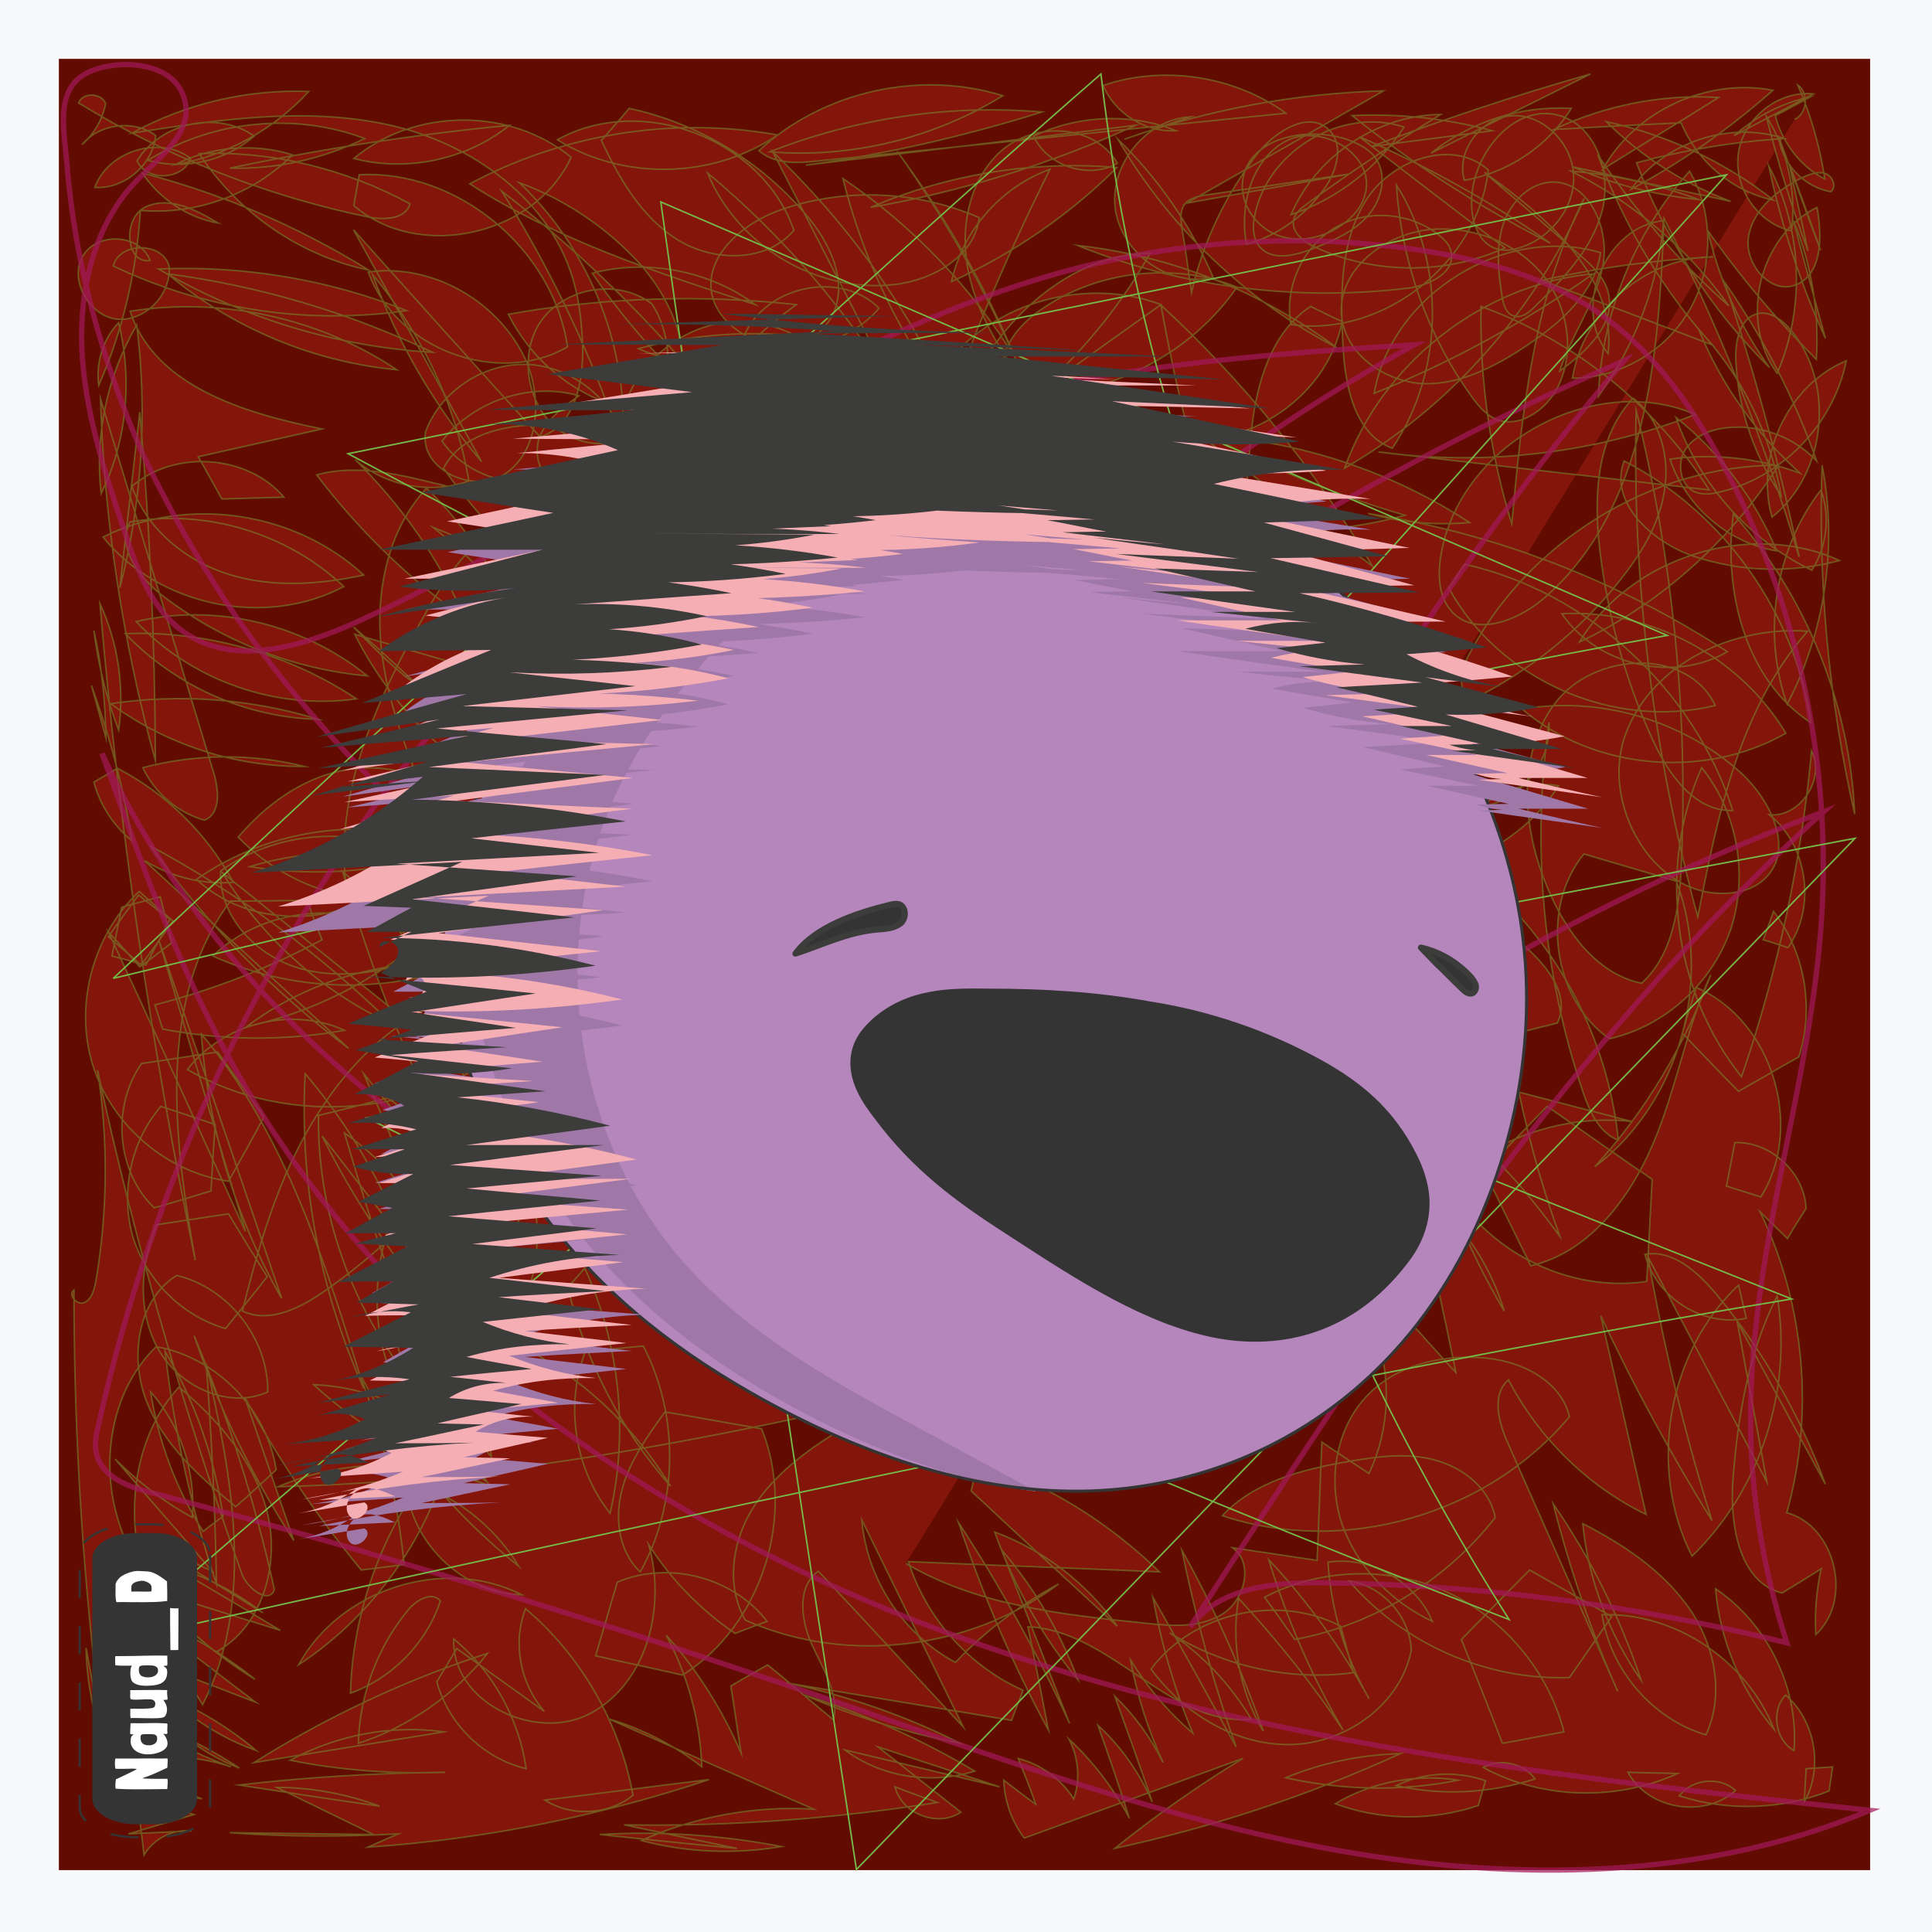 <svg xmlns="http://www.w3.org/2000/svg" version="1.1" xmlns:xlink="http://www.w3.org/1999/xlink"
    xmlns:svgjs="http://svgjs.dev/svgjs" width="640" height="640">
    <g id="feeler">
        <style type="text/css" id="style2-feeler">
            .st0-feeler {
                fill: #F8F9FA;
            }

            .st1-feeler {
                fill: #620B00;
            }

            .st2-feeler {
                opacity: 0.83;
                fill: #E6342A;
                fill-opacity: 0.3;
                stroke: #73B740;
                stroke-width: 0.5;
                stroke-miterlimit: 8;
                stroke-opacity: 0.5;
                enable-background: new;
            }

            .st3-feeler {
                fill: none;
                stroke: #A3195B;
                stroke-width: 1.764;
                stroke-miterlimit: 8;
                stroke-opacity: 0.7;
            }

            .st4-feeler {
                fill: none;
                stroke: #74B848;
                stroke-width: 0.5;
                stroke-miterlimit: 8;
            }

            .st5-feeler {
                fill: #B486BB;
            }

            .st6-feeler {
                fill: #343434;
            }

            .st7-feeler {
                fill: #343434;
                stroke: #3C3C3B;
                stroke-width: 2;
                stroke-linecap: round;
                stroke-linejoin: round;
                stroke-miterlimit: 8;
            }

            .st8-feeler {
                fill: none;
                stroke: #343434;
                stroke-dasharray: 6, 6;
            }

            .st9-feeler {
                enable-background: new;
            }

            .st10-feeler {
                fill: #FFFFFF;
            }

            .st11-feeler {
                fill: #9F78A8;
            }

            .st12-feeler {
                fill: none;
                stroke: #343434;
                stroke-miterlimit: 8;
            }

            .st13-feeler {
                fill: #F5AEB3;
            }

            .st14-feeler {
                fill: #3C3C3B;
            }
        </style>
        <rect width="640" height="640" id="rect2-feeler" y="0" class="st0-feeler" x="0"></rect>
        <rect width="600" height="600" id="rect6-feeler" x="19.5" y="19.5" class="st1-feeler"></rect>
        <path
            d="m 594.5,39.5 c 4.2,-1.8 4.8,-8.8 1,-11.4 4.4,10 7.4,20.6 9,31.2 -8.2,-4.2 -14.2,-12.2 -16.4,-21 4,-2 7.8,-4.2 11.6,-6.2 -9.4,2 -18,6.4 -25.2,12.8 8.8,-4.6 17.4,-9.2 26.2,-13.8 -11.4,-1.2 -23,7.8 -24.8,19.4 -1.8,11.6 6.4,23.6 17.6,26 1.6,-13.2 -1.4,-26.8 -8.4,-38 3.8,15.2 8.4,30 13.8,44.6 -2,-9.6 -4.2,-19.2 -6.2,-28.8 3.6,9.6 7,19 10.4,28.6 -4.8,-12.6 -9.4,-25.4 -14,-38 1,9.2 8.6,17.2 17.4,18.6 2,-1.6 0.6,-5.2 -1.8,-6 -2.4,-0.8 -5.2,0.2 -7.4,1.2 -8.2,4 -16.2,10.2 -18,19.2 -1.8,9 6.8,19.6 15.2,16.6 9.2,-3.2 9.2,-16.2 7.4,-25.8 -19.2,9.4 -26,37.6 -13.2,55 9.4,-21.8 8.4,-47.8 -2.8,-68.8 4.2,19.6 10.4,38.8 18.8,57.2 -3.6,-13 -7.2,-26 -10.6,-39 6,14.4 8.6,30.4 7.6,46 -13.2,-13.2 -25.4,-27.6 -36,-42.8 3.8,16.4 10.6,31.8 20.4,45.4 -19.2,-19 -34.4,-42.4 -44,-67.8 16,-4.2 32.4,-7 49,-8 -18.2,-6 -39.8,1.2 -50.8,16.8 16.8,-9 32.6,-20 47,-32.8 -21.8,-4.2 -45.6,6.8 -56.4,26.2 12.8,-8 25.6,-15.8 38.4,-23.8 -18.8,-1.2 -37.6,2.6 -54.6,10.6 14,-0.8 28.2,-1.6 42.2,-2.2 5.4,13 17.2,22.8 30.6,25.6 -16.2,-12.8 -35.2,-21.6 -55.4,-26 11.6,11.6 25.8,20.6 41.2,26.4 -17.4,-3.8 -34.8,-7.6 -52.2,-11.4 13.2,5.8 27.4,9.4 41.6,10.8 -13.4,-5 -27.8,-8.2 -42.2,-9.4 20.6,10.4 38.8,25.8 52.2,44.6 -16.6,-14.6 -31,-31.6 -43.4,-50 8.6,23.2 21.4,44.8 38,63 -18.8,-7.2 -37.6,-14.4 -56.6,-21.4 18.6,-4.2 37.6,-6.8 56.8,-7.8 -22.2,0 -43.2,18 -46.6,40.2 15.8,0 31.2,-9.2 39,-23 7.8,-13.8 7.8,-31.8 -0.2,-45.6 -18.2,20.4 -29.2,47.2 -30.2,74.6 12.2,-17 20,-37.4 21.6,-58.2 -19.2,1.8 -30.6,29 -18.4,44 3,-25.4 -20.2,-45.2 -41,-60 10.4,9 21,18 31.2,27 4.2,3.6 8.4,7.4 9.8,12.6 2.8,10.6 -7.2,19.8 -16,26.2 3.8,-12 11.8,-22.2 14.2,-34.6 2.6,-12.2 -4.4,-28.2 -16.6,-28 -7.8,0.2 -14,6.8 -16.4,14.2 -2.4,7.4 -1.6,15.4 -0.4,23.2 0.4,2.8 1.2,6.2 4,7 2.6,0.8 5,-1.2 6.8,-3 9.2,-9 18.6,-18.6 22.2,-31 3.6,-12.4 -1.2,-28.2 -13.2,-32.2 -15.6,-5.2 -30.6,13.2 -29.8,29.8 0.2,5.6 2.4,12 7.8,14 2.6,1 5.4,0.6 8,-0.2 10,-3 18,-12.6 18,-23.2 0,-10.6 -9.2,-20.6 -19.6,-20.6 -10.4,0 -19.6,11.4 -16.6,21.4 14.4,-2.4 27.8,-11.4 35.4,-23.8 -16.6,-1 -33.4,4.4 -46.4,14.8 17.6,-8.8 35.2,-17.4 52.8,-26.2 -24.6,7 -48.8,15 -72.4,24 13.2,-1.8 26.6,-3.4 39.8,-5.2 -15,-4 -30.6,-5.8 -46.4,-5 20.4,16.2 42.4,30.4 65.6,42.2 -19.8,-13.8 -41,-25.6 -63.2,-35.2 16,12.2 32,24.6 48.2,36.8 -19.6,9 -43.2,8.8 -62.8,-0.2 -3.8,-1.8 -7.8,-4.8 -7.2,-8.8 0.4,-2.6 2.6,-4.2 4.8,-5.8 14.2,-10.4 29,-20.2 44,-29.4 -21,0.2 -41.4,13.8 -49.6,33.2 15.2,-5.2 28.6,-15.4 37.4,-29 -20.4,-6.8 -45,7.6 -49.4,29 -0.8,3.6 -0.8,7.6 1.4,10.4 4,5.2 12,3.2 18,0.8 6.6,-2.6 13.2,-5.4 18,-10.8 4.8,-5.4 6.6,-13.8 2.4,-19.4 -2.4,-3.2 -6.6,-5 -10.2,-6.2 -13.2,-4 -31.6,0 -33.6,13.6 -1.2,7.8 4.2,15.6 11.4,18.4 7.4,2.8 15.8,0.8 22,-3.8 3.2,-2.4 6,-5.6 7,-9.4 4,-12.8 -13.6,-24 -25.6,-18.2 -11.8,5.8 -16,21.4 -13.6,34.4 10.4,-2.8 20,-9.8 26.2,-19 3.8,-5.6 6,-13.8 1.4,-18.6 -6.6,-7 -17.8,0 -23.8,7.4 -10.6,13.6 -18.2,29.4 -22,46.2 -1,-7.2 -2,-14.4 -3.2,-21.6 -0.4,-2.6 -0.6,-5.4 0.8,-7.4 1.6,-2.4 4.8,-3 7.8,-3.4 15.4,-2.2 31,-4.6 46.6,-6.8 -17.8,3.2 -35.6,6.4 -53.6,9.6 21.8,-12.4 43.6,-24.8 65.2,-37.2 -29.2,0.8 -58.2,6.2 -85.8,16 7.4,-2.4 14.4,-5 21.8,-7.4 -14.6,0.8 -27,16 -24.8,30.8 2.2,14.8 18.2,25.8 32.4,22.4 -7.4,-17.2 -18.2,-32.8 -31.6,-45.8 17,29.2 42.6,53.6 72.4,69 -25,-18.6 -54.8,-30.4 -85.8,-33.8 34.3,13.8 72.1,18.6 109.1,14.2 7.2,-0.8 16.6,-5.2 14.6,-12.4 -0.6,-2.4 -2.4,-4 -4.4,-5.6 -9.8,-7.4 -24,-8.2 -34.4,-1.8 -10.4,6.4 -16.4,19.6 -14.2,31.8 30.4,4.4 62,-20.4 65.4,-51.2 -11.8,-10.6 -32.2,-3.4 -40.6,10.2 -8.4,13.6 -8.4,30.8 -7.6,46.8 0.6,13.8 3.6,30.4 16.4,35.2 17.2,-25.4 17.8,-61.2 1.4,-87.2 1.6,25.2 10.2,49.8 25,70.2 2,2.8 4.2,5.4 7.2,7 8,4 17.6,-2.6 21.4,-10.6 5.8,-12 3,-27.2 -5.6,-37.4 -8.6,-10.2 -22.2,-15.2 -35.2,-14.6 -15.6,0.8 -32.4,12.8 -31,28.6 1.2,13 14.4,22 27.2,22.6 11.8,0.4 23.8,-5.6 34.4,-12.8 11,-7.4 22.4,-17.4 24.2,-30.6 -31.6,-9.4 -69.2,13.6 -75,46.6 25.8,-10.4 50,-23.6 72.6,-39.6 -36.6,3.4 -70,29.6 -82.4,64.4 35,-20.2 63.2,-52 79.4,-89.4 -16.8,33 -20.6,70.8 -24,107.8 -7.2,-23.2 -10.6,-47.6 -10.2,-72 30.8,11.2 57.8,32.8 75.6,60.8 -36.6,-4.2 -73,-8.4 -109.6,-12.6 35.2,4.8 71.6,0.6 105,-12.4 -33.6,-14.4 -77.8,9.6 -84.2,46.2 -1.2,6.8 -1,14.6 4,19.6 7.8,7.6 20.8,2.6 29.2,-4.2 34.8,-29.2 39,-80.8 40.6,-126.6 18.2,36 33.2,73.6 44.8,112.2 -6.6,-30.8 -14.8,-61.4 -24.8,-91.2 12.8,18.4 23.2,38.4 30.6,59.4 -7.6,-8 -18.8,-12.2 -29.8,-11 -5.4,0.6 -11,2.8 -13.8,7.4 -2.8,4.6 -1.6,12 3.6,14 2.4,0.8 5,0.6 7.4,0 20.8,-4.6 38.2,-22.4 42.4,-43.6 -19.2,8 -30.4,31.6 -24.6,51.8 18,-14.4 21,-44 6.4,-61.8 -2.8,-3.4 -7,-6.6 -11.2,-5.6 -5.8,1.4 -7.4,9 -7.2,15 0.6,16.2 6,32 15,45.2 -3.6,-20.4 -13,-39.8 -27.2,-54.8 7.4,18.2 19,34.4 33.4,47.4 -13.6,-5 -28.6,-6.6 -43,-4.6 5.2,15.6 19.2,27.8 35.4,30.4 -7.2,-17.2 -18.8,-32.6 -33.4,-44.2 7.6,22 24.2,40.6 45,50.6 5,-7.8 6.2,-18 3,-26.6 -15.2,19.6 -19.6,47.4 -11.2,71 12.6,-24 16.8,-52.4 11.6,-79.2 -1.4,38.8 2.2,77.8 10.8,115.6 -1.6,-36.4 -16,-72.2 -40.2,-99.4 -3.4,25.8 4,55 25.8,69.2 -5.4,-36.6 -29.2,-70 -62,-86.8 -5.2,13.8 9.4,27 23.2,31.6 15.4,5.2 32.4,5.6 48.2,1.4 -29.8,-13.6 -69.2,-1.2 -86.2,27 27,-12.8 49.8,-33.4 66,-58.6 -42.4,0 -83.6,25.6 -103,63.6 -2.4,4.8 -3.6,12.4 1.6,14 18.8,-9.4 35.6,-22.8 48.8,-39.4 7,-8.8 13.2,-18.8 14.8,-30 1.8,-11.2 -1.6,-23.6 -10.4,-30.4 -12.2,12.8 -13.2,32.8 -11,50.6 2.6,21.6 8.4,42.8 17.4,62.4 5.2,11.6 14,24 26.6,23.6 -12.8,-40.2 -48,-72.4 -88.8,-81.6 -1.8,2.6 -3.4,5.4 -5.2,8 16.6,30.4 54.6,47 88.2,38.8 -9.2,-19.4 -40.4,-17.8 -53.2,-0.6 -12.8,17.2 -10.6,41.8 -2.2,61.4 6,14.2 16.2,28.2 31,31.2 10.6,-9.6 12.6,-25.6 13.2,-40.2 2.2,-50.2 -3,-100.8 -15,-149.6 -1.4,56.6 5.6,113.4 20.4,167.8 6.6,-33.6 13.8,-69 36.4,-94.6 -24.6,-1.8 -51.4,10.6 -60.2,33.8 -8.8,23.2 9,54.4 33.4,53 4.8,-0.2 9.8,-1.8 13,-5.2 9.4,-9.4 1.6,-25.6 -8.2,-34.6 -19.4,-17.6 -47,-25.6 -72.6,-21.2 23.8,20.2 60.4,23.4 87.4,8 -15.2,-25.4 -45,-41.2 -74.2,-39.6 11.6,17.2 37,23 54.8,12.6 -35.8,-23.4 -76.8,-39.2 -119,-45.8 10.8,3 22.4,4 33.6,3 -30.2,-19.8 -66.6,-30.2 -102.6,-29 25.6,7.4 55.4,-11.2 60.4,-37.6 -3.6,-1.6 -7.2,-3.4 -10.4,-5 -13,8.4 -18,25.4 -19.6,41 -1.6,15.6 -1.6,30.6 -7.6,45.2 -9.8,-28.2 -17.2,-57.2 -22.4,-86.6 27.4,25.2 51,54.4 70,86.4 -22,-16.6 -43.8,-33.2 -65.8,-50 24,14.2 49.8,25.4 76.6,33.2 -33.6,9.2 -70.6,6 -102.4,-8.6 -9.6,-4.4 -18.8,-10 -25,-18.4 -6.2,-8.4 -8.8,-20.4 -3.8,-29.8 2.6,-5 7,-9 11.6,-12 18.6,-12.4 43.4,-15 64,-6.8 -20,29 -59.2,43 -92.8,33.2 -0.4,-3.6 -0.8,-7.2 -1.2,-10.6 16.8,-18.6 45.4,-25.6 68.8,-16.8 -22,15.6 -43.8,31.4 -65.8,47 25.8,-15.4 47.4,-37.8 62.2,-64 -17.6,0 -34,10 -46,23.4 -11.8,13.4 -19.6,29.6 -27.4,45.6 11,-33.2 24.6,-65.6 40.2,-96.8 -16.2,5.8 -29,20.4 -32.6,37.2 20.2,-9.2 39,-22 54.8,-37.8 -27.8,-2.4 -56,2.2 -81.6,13.2 30,-5.2 59.8,-14.4 87.8,-27.2 -36.4,4.4 -72.6,8.8 -109.2,13.2 26.6,-3.6 52.6,-9.6 78.2,-17.6 -30.4,-2.6 -61.8,2 -90.2,13.2 26.8,2.2 54.2,-4.4 77.2,-18.6 -27.6,-8.6 -59.6,-1.4 -80.8,18.2 5.2,4.6 12.8,4.2 19.8,3.4 51.6,-5.2 103.2,-10.6 154.8,-15.8 -17.2,-12.4 -40.6,-16 -60.6,-9.2 4,9.4 14,15.6 24.2,15 -15,-6 -32.6,-5.2 -47.2,1.8 4.6,10 18.2,14.4 27.8,9 -7.4,-12.8 -27,-14 -38.2,-4.4 -11,9.4 -14.2,26 -11.2,40.4 3,14.4 11.2,27 19.8,39 -11.2,-28 -26,-54.6 -43.4,-79 15.6,21.2 29,44.2 39.2,68.6 -14.6,-23.6 -34.2,-44 -57.2,-59.6 6.8,27.2 19.2,53 36.4,75 -14.2,-31.4 -34.6,-60 -59.6,-83.8 13.2,25.8 26.6,51.8 39.8,77.6 -16.6,-26.6 -37.4,-50.6 -61.4,-70.6 9.8,24 36,39.8 61.6,37 12.8,-1.4 26.8,-9.2 28.4,-22.2 -20.2,-8.8 -43.6,-10 -64.6,-3 -13,4.2 -27.2,15.6 -23.8,29.2 2,7.6 9.2,12.8 16.4,15.2 13.6,4 29.6,-0.6 38.8,-11.4 -12.2,-12.2 -35.8,-8 -44,7.6 -8,15.4 1.2,37 17.6,42.2 16.4,5.2 35.8,-6 40.2,-23 -22,-18.6 -58.8,-14.6 -76,8.2 3.6,16.2 28,18.6 39.8,7.2 -17.8,-11.8 -38.6,-18.4 -59.8,-19.2 24.4,-0.2 48.6,-4 71.8,-11.2 -22.6,-5 -46.8,-4.4 -69.4,1.6 14.4,6.2 31,7 46,2.2 7.6,-2.4 14.8,-6.4 18.4,-13.4 5.4,-11 -1,-24.2 -9,-33.4 -15,-17.6 -35.8,-30.2 -58.4,-35 -3,3.6 -6,7 -9.2,10.6 6,12.8 13.4,25.6 25.4,33 12,7.4 29.4,7.4 38.4,-3.2 -10.4,-30.2 -50.4,-45.6 -78.4,-30 22,13.6 51.6,13 73,-1.6 -34.4,-6.2 -71,-0.4 -102,16.2 29,18.6 62,29.4 94.6,40 -15.2,-11.2 -35.6,-15.2 -54,-10.4 13,19.2 29.2,36.4 47.4,50.6 -22.2,-29.2 -48.4,-55.4 -77.4,-77.8 13.8,22 25.6,45.6 34.8,70.2 -14,-5.2 -26,-16 -32.6,-29.4 31.4,-5.6 63.8,-6.6 95.4,-3.2 -8.6,6.4 -17.2,13.2 -22.4,22.6 -5.2,9.4 -5.6,22.2 2,30 16.8,1 32.8,-13 34.8,-29.8 -8.8,-12.4 -25,-19.2 -39.8,-16.6 -14.8,2.6 -28,14.4 -32,29 -1.2,-28.4 -13.8,-56.2 -34.4,-75.6 14.2,5.2 27.4,13.8 38,24.8 12.8,13.2 22,34.4 12,50 -7.4,11.6 -24.8,15.4 -36.2,7.6 -11.2,-7.8 -14.4,-25.6 -6.4,-36.8 8.2,-11.2 25.8,-13.8 36.6,-5.4 13.4,21 -0.2,53.8 -24.4,58.8 -2.6,0.6 -5.6,0.8 -8,-0.2 -5.6,-2.4 -7,-10.2 -4.4,-15.6 2.6,-5.4 7.8,-9.2 12.6,-12.6 -16.2,-4.6 -34.8,1.6 -45.4,15 13.6,19.6 47.8,18.2 59.8,-2.4 -5,-13.2 -18.4,-22.8 -32.4,-23 -14,-0.2 -27.8,9 -32.8,22.2 -2.4,12.8 16.6,21.4 27,13.6 10.4,-7.8 11.4,-23.6 6.8,-35.8 -8.6,-20.4 -31.2,-33.6 -52.8,-30.6 9,25.4 42.8,38.2 66,24.8 -4.8,-32.6 -36.6,-58.8 -69,-57 -0.6,3.4 -1.2,6.8 -1.8,10.2 21.6,18.6 60,10 72,-16 -20.2,-16.6 -51.8,-16.4 -72,0.4 17.6,4.6 37.4,0.4 51.6,-11 -31.2,3 -62.2,7.8 -92.6,14.2 15.4,0.4 30.6,-3 44.6,-9.8 -23.4,-8.8 -50.4,-6 -71.8,7.2 12,3.4 25.8,0.2 35.2,-8 -12,-8.6 -31,-4.6 -38.8,8.2 3.2,7 15.2,6.4 17.8,-0.8 -10.2,-7.8 -27.4,-2.6 -31.8,9.6 9.8,0.6 19.2,-7.4 20.2,-17.2 -7.2,-5.4 -18.6,-4 -24.4,3 4,-3.6 6.8,-8.4 7.8,-13.6 -1.4,-3.6 -7.6,-3.8 -9,-0.2 29.6,18 62.2,30.8 96,37.8 5.2,1 12.4,0.8 13.8,-4.4 C 114.4,55.9 90,49.9 66,50.9 78.8,70.5 99.4,84.7 122.2,89.5 98.9,75.1 73.5,64.1 47.1,57.3 c 5.8,8.6 15,14.8 25.2,16.6 -7.4,-4.4 -16.2,-9 -24,-5.4 -7.8,3.6 -6.8,19 1.4,17.8 -3.2,-8.8 -17.4,-9.6 -22.2,-1.6 -4.8,8 2,19.8 11,21 9.4,1 18,-7.8 17.6,-17.2 -1.8,-8.4 -16.4,-8.6 -18.6,-0.4 30,14.4 64.4,19.6 97.2,14.8 -26,-10.4 -54.2,-15 -82.2,-13.8 27.8,16.2 59,25.8 90.8,27.6 -27.8,-13.2 -57.4,-22 -87.8,-26 21.4,18 48.4,29.2 76,31.8 -25.8,-17.2 -58,-24.2 -88.4,-19.4 8.2,25 38,33.8 63.6,39 -13.6,3 -27.4,6.2 -41,9.2 2.6,4.6 5.2,9.4 7.8,14 7,-0.2 13.6,-0.4 20.6,-0.6 -12.2,-14.2 -36.2,-15.8 -50.4,-3.6 5,14.4 18,24.8 32.2,29.2 14.2,4.4 29.8,3.4 44.6,0.2 -22.8,-21.2 -58.6,-26.4 -86.4,-12.6 18.6,23 53.8,30.2 79.8,16.4 -18.6,-17.6 -45.6,-25.8 -70.8,-21.4 -4.6,8.4 3,18.2 10.2,24 19.6,15.2 43.6,24.8 68.4,27 -21.2,-17.2 -50.2,-24.2 -76.6,-18 18.4,19.6 46.4,29.4 73,25.6 -22.6,-15 -49.8,-22.6 -76.6,-21.6 16.6,17.4 40,27.8 64,28.4 -22.2,-6.8 -46,-8.6 -68.8,-5.2 18.4,13.6 41.4,21 64.2,20.8 -17.6,-4.4 -36.2,-4.2 -53.6,0.4 4,8.4 11.4,14.8 20.4,17.4 5.6,-2.2 4.8,-10.2 3,-16 -12.6,-41.2 -24.8,-82.4 -37.4,-123.6 1.2,40.6 7.4,80.8 18.2,120 -0.2,-38.6 -1.8,-77.2 -5.2,-115.6 -2.2,19.4 -4.4,38.8 -6.6,58.2 7.4,-28.2 9.2,-58 5.6,-87 -9.8,16.6 -14,36.6 -11.8,55.8 8.6,-17.4 10.4,-37.8 5.8,-56.6 -5.2,5.4 -7.6,13.2 -6.6,20.8 8,-18.2 12.6,-38 13.8,-58 18.4,1.6 37.2,-5.2 50.4,-18.4 -12.6,-4 -27,-2.8 -38.8,3.2 16.8,-2.8 32.6,-11.6 44.2,-24.2 -20.2,-0.8 -40.8,4 -58.6,13.8 28.2,-4.4 57,-8.8 84.8,-2.8 27.8,6 54.6,25.2 61.8,53 1.6,5.8 2.2,11.6 2.6,17.6 0.8,12.8 -1.8,29.2 -14,32.8 -20.8,-22.8 -41.4,-45.8 -61.8,-68.6 14,25.6 28.4,51.2 42.4,76.8 -15.4,-18.2 -27.8,-39.2 -36,-61.8 16.2,19.4 27.6,43.2 31.8,68.2 -12.4,4.6 -27.6,1.8 -37.6,-7 15.2,15 27.8,32.8 36.2,52.4 -18.6,-13 -35.2,-29.2 -49,-47.4 15.2,-4.2 31.2,1 46.8,4.6 35.4,8.4 72.6,9 108.6,2.2 1,-3.2 2,-6.6 3,-9.8 -24.4,-6.6 -49.4,-11 -74.4,-13.2 -15.6,-1.4 -34.6,0.2 -42,14 16.6,23.4 38.4,43.2 63.2,57.4 -20.2,-15.6 -42.8,-28.4 -66.6,-37.8 19.4,15.4 35.6,34.8 47.4,56.6 -24.6,-7 -49,-14.2 -73.4,-21.2 12.8,25.4 34.4,46.2 60,58.2 -18.6,-21.6 -38.8,-42 -60.4,-60.6 8.4,8.6 16.6,17.4 27.2,23 10.4,5.6 23.6,7.8 34.2,2.6 -4.2,-27 -17.6,-52.6 -37.2,-71.6 -12.8,13.8 -17,34.2 -15,53 2,18.8 9.4,36.6 16.6,54.2 17.2,-7.2 28.8,-24.2 34,-42.2 5.2,-18 5,-37 4.2,-55.8 -17.4,-2.2 -30.4,15.2 -39.2,30.6 -16.4,28.8 -31.8,60.8 -27,93.6 16,-2 30.6,-13.6 36.2,-29 -9.4,-10.2 -24.6,-13.6 -38,-10.8 -13.4,2.8 -25.2,11.4 -34.2,22 20,21 53.6,27.4 79.6,15 -23.6,-10.8 -51,-12.8 -75.8,-5.2 22.8,3.6 46.6,1.6 68.6,-6.2 -28,-11.2 -61.4,-7 -86.2,10.4 20.2,19 57,15.4 73,-7.4 -20.2,-10.6 -46.4,-8.8 -65,4.6 -0.8,15.2 12,28.4 26.6,32.4 14.4,4 29.8,0.6 44,-4.8 -19.8,-18.4 -53.8,-18.2 -73.2,0.6 26,11.8 56.6,12.8 83.2,2.6 -25.6,-2 -51.6,5.4 -72,20.8 29.4,-6.4 56.4,-23 75.6,-46.6 -2,30.4 -3.8,60.8 -5.8,91.2 -15.6,-30.6 -28.4,-62.8 -38,-96 20,17 34.6,40.2 41.4,65.6 -27.2,-21.8 -54,-43.4 -81.2,-65.2 13.2,21.8 33,39.4 56.2,50.2 -23.8,-23.2 -50.6,-43.2 -80,-59 18.4,25.6 40.6,48.2 65.6,67 -22.6,-20.8 -45,-41.4 -67.6,-62.2 8.8,5.4 19.2,8 29.4,7.2 -8.6,-16 -22.2,-29.4 -38.4,-37.8 -2.6,1.6 -5.2,3 -7.8,4.6 2,7.6 6.6,14.6 12.6,19.4 -2.8,-17.6 -7.4,-34.8 -13.4,-51.4 1.6,5.8 3.2,11.6 4.8,17.4 -0.2,-12 -1.4,-24 -4,-35.6 1.4,11.2 4.2,22.4 8.2,33 2,-14.2 -0.2,-29 -6.2,-42 6.2,73 16.8,145.6 31.6,217.6 -7.2,-40.4 -12.8,-86.2 11.6,-119 8.6,0 16.8,-0.2 25.4,-0.2 1.6,4.4 3.2,8.8 5,13 -17.6,9.4 -36.2,16.6 -55.4,21.6 0.8,2.6 1.8,5.4 2.6,8 19.8,3.8 40.4,4 60.2,0.4 -17.6,-8 -40.2,-2.4 -52,13 34,19.8 80.2,15.4 110,-10.4 -1.8,-6 -3.6,-12 -5.4,-18 -24.4,2.8 -45.8,19.4 -59.4,40 -13.8,20 -21,44.2 -27,68.4 9,4.2 19.2,-1 27.2,-6.6 24.6,-17.2 45.4,-39.8 60.6,-65.8 -34.6,14.6 -52.8,59.8 -38,94.6 15.2,3.2 31.4,-5.2 39.8,-18.4 8.6,-13.2 9.8,-30.2 6,-45.4 -11,28.4 -15.6,59.4 -13.2,89.8 -25.6,-30 -37.4,-69.2 -48.6,-107.2 22.2,15.4 36.8,41 39.4,68 -18.8,-19.8 -34.6,-42.4 -46.8,-67 17.4,22.4 34.6,45 52,67.4 -12.6,-29.4 -25.6,-58.6 -38.2,-88 17.2,21.2 34.4,42.4 51.6,63.6 -9.2,-22.2 -24.4,-41.6 -43.6,-55.6 -7.8,2 -15.2,4 -23,5.8 -0.4,30 9.6,60.2 27.6,84 3.4,-3.2 6.8,-6.4 10,-9.6 -6,-32.4 -20.6,-63.2 -42,-88.2 -2,35.6 4.8,71.8 19.4,104.2 -12.6,-41.6 -26,-84.4 -53.8,-117.4 2.2,30.6 11.2,60.8 26.6,87.6 -13.4,-39.4 -27,-79 -40.6,-118.4 9.6,32 19,64.2 28.6,96.2 -15,-33 -30,-66.2 -45.4,-99.2 3.6,3.8 7,7.8 10.4,11.6 3.6,-2.6 7.2,-5.4 10.6,-8 -1.2,-5 -2.6,-10.2 -3.8,-15.2 -4.4,1.2 -8.6,2.2 -12.8,3.4 -1,5.4 -2.2,10.8 -3.2,16.2 3.8,1 7.6,2 11.2,3 2.6,-5 5.4,-10 8,-15.2 -3.6,-2.6 -7,-5.4 -10.4,-8 -3.4,4.6 -6.8,9.2 -10,13.8 3.6,3.2 7.4,6.2 10.8,9.4 3.6,-4.8 7.2,-9.8 10.6,-14.6 -3.8,-3.2 -7.6,-6.6 -11.2,-9.8 -15.2,14.2 -21.6,37.4 -15.4,57.4 6.2,20 24.4,35.6 45,38.6 4,-7.2 8,-14.2 11.8,-21.4 -5.2,-7.2 -10.2,-14.2 -15.4,-21.4 -8.4,1.2 -16.6,2.6 -25.2,3.8 -10,14.2 -8.4,35.8 4.2,47.8 6.4,-1.8 12.4,-3.6 18.8,-5.6 0.4,-7.4 0.8,-14.6 1.4,-22 -6,-2 -11.8,-4 -18,-6 -10,11.6 -13.4,28.2 -9.4,42.8 4.4,14.6 16.2,26.6 30.8,30.8 4.6,-5.8 9.4,-11.4 13.8,-17.2 -4.4,-7 -8.6,-13.8 -12.8,-20.8 -8,1.2 -15.8,2.4 -23.8,3.6 -5.6,13.2 -6.4,29 0.6,41.4 7.2,12.4 23.2,19.8 36.2,14 0.2,-17.8 -13.2,-34.6 -30.2,-38.6 -13,8.2 -15.6,27.2 -10,41.6 5.6,14.4 17.6,25.2 29.6,35 4.6,-4 9,-8.2 13.4,-12.2 -3,-20.2 -20,-37.4 -39.8,-40.8 -14,13.6 -18.2,35.4 -13.4,54.4 4.8,19 17.8,35 33.2,46.8 15.2,-8.2 21.2,-28.6 17.2,-45.6 -4,-17 -16,-31 -29.4,-42.2 -12.8,13.8 -16.8,34.4 -13.8,53 3,18.6 11.6,36 21.6,52.2 17.6,-34.2 9.8,-75.4 1.2,-113 1.8,24.4 3,48.6 3.4,73 -8.4,-25 -14,-50.8 -17,-77 10,16.6 16.4,35.4 19.2,54.6 -2.2,1.6 -4.4,3.2 -6.6,5 -9,-14 -14.8,-29.8 -17.4,-46.2 10,11.2 15,26.6 13.8,41.6 -9.4,-5.2 -18,-11.8 -25.6,-19.4 10.6,12.4 21.6,24.8 32.2,37.2 -7.2,-3.4 -14.4,-6.6 -21.6,-10 12.8,8 25.6,15.8 38.4,23.8 -8.8,-6.8 -18.6,-12 -29.4,-15.2 11.6,7 23.6,14 35.2,21 -14,-4.4 -28.4,-8.8 -42.4,-13.4 9.8,11.8 21.2,21.8 34,29.6 -11.8,-9.4 -25.2,-17 -39.2,-22.6 13,10 26.2,20.2 39.4,30.2 -13.4,-5.2 -27,-10.4 -40.4,-15.6 9.8,14.6 24.2,25.8 40.6,31.6 -11.4,-9.6 -24.8,-17 -39,-21.6 8,12.4 19.8,22.2 33.4,27.4 -11.4,-7.6 -24.2,-13.6 -37.2,-17.8 10.8,7 22.4,13 34.4,17.4 -12.2,-4.2 -25.8,-4.2 -38,-0.4 9.6,3.6 18.8,7.2 28.4,11 -8.2,-1.6 -16.4,-2 -24.8,-1.8 7.4,2.4 14.8,4.6 22.2,7 -7.4,2.2 -14.4,4.2 -21.8,6.4 7,-0.4 14,-0.6 21,-1 -6.4,-0.6 -12.6,2.6 -15.8,8 -2.4,-22.4 -7,-44.6 -14,-66 1.2,8.6 1.2,17.4 -0.2,26 -3.2,-9.2 -4.8,-19 -5,-28.6 2,10.4 3.8,20.6 5.8,31 -6.6,-49.6 -9.8,-99.6 -9.8,-149.6 -2.2,1.6 1,5.2 3.4,4.2 2.4,-1 3.2,-4 3.8,-6.8 4,-23.2 4.2,-47 0.6,-70.2 12.2,56.6 28.4,112.4 47.8,166.8 1.8,5 9.2,10.4 10.8,5.2 -6.4,-28.8 -15.2,-56.8 -26.6,-84 8.2,23.8 19.2,46.6 33,67.8 -5.4,-15.8 -10.8,-31.6 -16.2,-47.4 11,20.4 24,39.6 38.6,57.2 4.8,-0.6 9.6,-1.2 14.2,-1.8 -2.2,-21.6 -7.2,-43 -14.8,-63.4 12.8,24.8 31,46.6 52.8,64 -8.4,-13.8 -22,-24.2 -37.4,-28.6 0.6,20 18.6,37.6 38.4,38 -25.6,-13 -60.2,-2 -74,23.2 25.6,-16.8 44.2,-43.8 51.2,-73.8 -20.8,22.4 -33.2,52.6 -34,83.2 13.8,-5 25.2,-16.6 29.8,-30.6 -3,-3.4 -8.4,0 -11,3.4 -10,12.2 -15.8,28 -16.2,43.8 16.6,-5.4 31.8,-16 42.8,-29.8 -27.2,8.8 -53.2,21 -77.4,36.2 21,-3.4 42,-6.8 63,-10.2 -17.4,-2.4 -35.4,1 -51,9.4 16.8,3.4 34.2,4.6 51.4,4 -22.8,0.2 -45.8,1.6 -68.4,4.2 15.4,2.4 30.8,4.8 46.6,7 -10.8,-4 -22.4,-6.2 -34,-6.2 10.6,5.2 21.4,10.4 32,15.6 -15.8,-0.2 -31.6,-0.4 -47.6,-0.6 18.6,1.4 37.2,1.4 55.8,0.4 -3.4,1.4 -6.8,3 -10,4.4 38.4,-2.6 76.4,-10.2 113,-22.4 -18.2,2.2 -36.2,4.6 -54.4,6.8 8.8,5.6 21,5 29.2,-1.6 -4.4,-24 -17.2,-46.2 -35.6,-61.8 -4.4,11.2 -1.8,24.8 6.2,34 -9.8,-7 -19.2,-13.8 -29,-20.8 -2.2,3.6 -4.4,7.4 -6.6,11 3.8,14 15.4,25.4 29.6,28.8 -2.4,-16.6 -11,-32.2 -24,-43 -0.8,21.2 27.6,34.6 45.8,24.4 18.4,-10.2 24.6,-35.2 18.8,-55.6 7.4,11.6 17.2,21.6 28.6,29.4 3.6,-1.4 7.2,-2.8 10.6,-4 -11.2,-14.6 -32.6,-20.2 -49.6,-13 -2.4,8.2 -4.8,16.2 -7.2,24.4 9.6,2.2 19.2,4.2 28.8,6.4 26.2,-16.4 37.8,-52.8 26.2,-81.6 -10.6,-1.8 -21.4,-3.8 -32,-5.6 -5.8,8 -11.6,16 -14.2,25.6 -2.6,9.4 -1.2,20.8 6,27.4 12.6,-22.6 13,-51.8 1,-74.8 -6.4,0.6 -12.8,1.2 -19.2,1.8 -6.8,17.6 -3.6,38.8 8.2,53.6 6.2,-27 3.2,-56 -8.4,-81.2 -1.8,2.2 -3.8,4.2 -5.6,6.4 5.8,24.4 17.6,47.2 34,65.8 -13,-21.4 -32.2,-38.6 -54.8,-49 -11.6,-5.4 -27.2,-8.2 -35.8,1.2 4,18.6 15,35.4 30,46.6 -12.6,-19.2 -34.8,-31.6 -57.6,-32.4 16.4,15 36,26.2 57,33 -21.8,-8.8 -47.2,-8.4 -68.8,0.8 87.8,-2 173.8,-22.4 259.2,-42.6 -27,2.4 -53.2,11.4 -76.2,25.8 -10.4,6.6 -20.4,14.6 -26.6,25.4 -6.2,10.8 -7.8,24.8 -1.6,35.6 33.2,14.8 74.4,10 103.8,-12 -12.6,6.8 -24.4,15.6 -34.2,26 -17.2,-9.2 -29.4,-27.6 -31,-47.2 11.2,22.8 22.4,45.8 33.6,68.6 -16,-17.2 -31.8,-34.4 -48,-51.6 -7.2,5 -5.8,16.2 -2.2,24.2 3.6,8 9.2,16.4 7.2,25 -7.4,-6 -14.4,-12.2 -21.8,-18.2 -4.2,2.4 -8.2,4.6 -12.2,7 1.2,7.4 2.2,14.8 3.4,22.2 -6.2,-14.2 -14.4,-27.4 -24.8,-39 7.2,13.4 11.2,28.4 11.8,43.6 -9.2,-7.2 -19.6,-12.6 -30.6,-15.8 22.6,10 45.2,20 67.6,29.8 -19.4,-1.2 -39.2,2.4 -57,10.4 15,4 30.8,4.6 46.4,2 -19.8,-3.8 -40,-5.2 -60.2,-4 15,1.6 30.2,3.2 45.4,4.6 -12.4,-2.6 -25,-5.2 -37.4,-7.8 34.6,0.6 69.6,-2 103.8,-7.4 -4.8,-1.8 -9.6,-3.4 -14,-5.2 2.2,9 14.2,13.6 21.8,8.4 -9.2,-7.2 -18.2,-14.4 -27.4,-21.6 13.4,4.4 26.8,8.8 40.2,13.2 -17,-4 -34.2,-8.2 -51.2,-12.2 12,9 28.6,11.6 43,7 -17.8,-10.6 -36.6,-19 -56.4,-25.2 16.6,7.2 34,12.6 51.6,16 -18.2,-9.2 -37.4,-15.8 -57.4,-20 24.8,4.2 49.6,8.2 74.4,12.4 1.2,-3.4 2.6,-6.6 3.8,-10 -17.8,-7.8 -32,-23.8 -38,-42.6 27.8,1.2 55.4,2.2 83.2,3.4 -17,-16.6 -37.6,-29.2 -60,-36.8 -0.8,3.4 -1.6,6.6 -2.4,10 16,15 32.2,29.8 48.4,44.8 -10,-14.2 -24.4,-25.2 -40.6,-31.2 6.4,17.8 15.6,34.4 27.6,49 -5.8,-15.8 -14.4,-30.4 -25.4,-43.2 7.6,19.2 15,38.4 22.6,57.6 -10.6,-23.2 -23,-45.4 -36.8,-66.6 8,23.8 17.8,46.8 29.8,68.8 -2.2,-11.4 -4.4,-22.8 -6.8,-34.2 27.2,1 47.2,33.2 74,30.6 -6.8,-11.4 -16,-21.2 -27,-28.6 18,11.2 39.8,16 60.8,13.2 -1.4,-5.2 -2.8,-10.4 -4.2,-15.4 -20.6,-10.8 -48.8,-4.6 -62.8,14.2 10.8,14.8 28.2,25.4 46.4,25 18.2,-0.4 36.2,-13.2 39.8,-31.2 -0.4,-11.2 -9.6,-21.4 -20.6,-23 18,21 45.8,33 73,32 4.8,-6.8 9.4,-13.6 14,-20.2 -9.2,-5.2 -18,-10.2 -27.2,-15.4 -7.6,7.6 -15,15.2 -22.6,23 4.6,11.4 9.2,23 13.6,34.4 6.8,-1.2 13.6,-2.6 20.4,-3.8 -5.2,-20.2 -20,-37.8 -39,-46.4 -19,-8.6 -41.8,-7.8 -60.2,1.8 3.4,4.6 6.8,9.4 10,14 26,-4.8 50,-19.4 66.4,-40.4 -1.8,-9.6 -10.4,-16.4 -19.8,-19 -9.4,-2.6 -19,-1.2 -28.6,0.4 -15.2,2.6 -31.4,6.6 -42,18 40.2,13.4 87.8,-0.2 115,-32.8 -3,-12.6 -17.2,-19 -30,-19.6 -13.2,-0.8 -27.6,2.8 -36.8,12.4 -10.6,10.8 -13.4,28.2 -8.6,42.6 5,14.4 16.4,26 30,32.4 -5.6,-13.2 -20.6,-21.8 -34.6,-19.6 1,15.8 5.8,31.4 13.6,45.2 -9.2,-16.8 -20.2,-32.2 -33.2,-46 6,19.6 14.2,38.6 24.6,56.4 -10.2,-15.4 -22,-30 -34.6,-43.6 -2.6,15 0.4,31 8.2,44 -7.4,-20.8 -16.2,-40.8 -27,-60 4.6,22.2 10.4,44 18,65.2 -9.2,-16.6 -18.2,-33.2 -27.6,-49.6 2.8,15.4 7.2,30.6 13.2,45 -8.2,-7 -15,-15.2 -20.6,-24.2 2.2,11.8 5.8,23.2 10.8,34 -4,-8.2 -9.6,-15.8 -16,-22 4.2,11.6 8.4,23.4 12.4,35 -4.2,-9.6 -10.2,-18.2 -18,-25.4 3.6,10.2 7.2,20.6 10.4,30.8 -5.2,-9.8 -11.8,-18.6 -20,-26.2 3.2,6 3.8,13.4 1.6,19.8 -4.2,-6.6 -10.8,-11.4 -18.4,-13.4 2,5 4,10 5.8,15.2 -3.6,-2.6 -7.2,-5.4 -10.6,-8 0.2,6.8 2.6,13.6 6.8,19.2 24.2,-8.8 48.4,-17.6 72.4,-26.4 -14.8,9 -29,19 -42.4,29.8 32.4,-7 64.4,-17.6 94.6,-31.4 -13,0.4 -26,3 -38,8 18.8,4.2 38.4,4.6 57.2,0.8 -13.8,-2.2 -28.8,0.6 -40.8,7.8 15,5.6 32,5.8 47.4,0.6 0.8,-2.8 1.6,-5.4 2.4,-8.2 -9.6,-3.4 -20.4,-2.8 -29.6,1.6 15,3.4 31,2.6 46,-2.2 -3.8,-5.2 -11.6,-7 -17.2,-3.8 19.6,10.6 44.2,11.2 64.4,2 -5.6,-0.2 -10.8,-0.2 -16.4,-0.4 6.6,12.4 25.4,15.4 35.6,6 -5.2,-4.8 -14.4,-3.8 -18.6,1.8 16,5.2 34,4.6 49.6,-1.6 0.4,-2.6 0.8,-5.4 1.2,-8 -3,0.2 -5.8,0.4 -8.8,0.6 -0.2,3.6 -0.4,7.4 -0.6,11 6.4,-11.4 3.6,-27 -6.2,-35.4 -5,5.2 -3.4,15 2.8,18.4 1.6,-20.8 -8.8,-42 -26,-53.6 1.4,17 8.4,33.6 19.4,46.6 -9,-22.8 -32.8,-38.8 -57,-38 2.8,18.4 16.8,34.6 34.4,39.8 6.4,-13.6 2.8,-30.4 -6,-42.6 -8.8,-12.2 -21.6,-20.6 -34.8,-27.4 1.8,18.6 8.8,36.8 19.4,52 -7,-20.8 -16.8,-40.6 -29.2,-58.6 5.4,21.2 12.4,42 21.4,62.2 -12,-27.2 -24.2,-54.6 -36.2,-81.8 -3.2,-7 -5.8,-16.4 0,-21.4 10,19.2 26.2,35.2 45.6,44.6 -5,-22 -10,-44 -15,-65.8 10.8,23.2 23.2,45.8 36.8,67.8 -9,-28.6 -16,-57.8 -21.2,-87.4 13,24.8 26.4,49.8 39.4,74.6 -3.2,-17.6 -6.6,-35.2 -9.8,-53 9.8,18 19.4,35.8 29.2,53.8 -8.4,-22.8 -20.6,-44.2 -36,-62.8 -6.2,-7.4 -14.4,-15 -23.8,-13.4 3.6,14.4 19.4,24.2 33.6,21.2 -0.8,-3.6 -1.8,-7.4 -2.6,-11 -23.6,22.2 -30.2,60.8 -15.4,89.8 22.6,-21.8 33.4,-55.2 28.2,-86.2 -9.4,18.6 -13,39.6 -14.6,60.4 -1.2,15 1.8,34.4 16.2,38 4.4,-2.6 8.8,-5.4 13,-8 -1.6,7 -2.2,14.4 -1.8,21.8 12.4,-11.4 6.6,-36 -9.6,-40.4 9.2,-32.8 6,-69 -8.8,-99.6 3,3 6,5.8 9,8.8 2,-3.4 4,-6.6 6.2,-10 -0.6,-12 -11.8,-22.2 -23.6,-21.8 -1,4.8 -1.8,9.6 -2.8,14.4 3.8,1.2 7.6,2.4 11.4,3.6 14.6,-23.2 3.8,-58.6 -21.4,-69.4 -1.6,5 -3.2,10.2 -4.6,15.2 6.2,6.4 12.2,12.8 18.6,19.2 6.8,-3.8 13.2,-7.6 20,-11.4 5.2,-16.2 2,-34.8 -8.4,-48.2 -1.2,3.2 -2.2,6.4 -3.4,9.4 2.8,0.8 5.4,1.8 8.2,2.6 9.4,-13.4 6.6,-33.8 -6.2,-44 10.2,1 18.8,-12 14,-21.2 -3.4,36.8 -11.2,73 -23.2,108 -22.6,-28.2 -28,-69.2 -13.2,-102.4 11.8,14.6 15.6,35.6 9.6,53.6 -6.2,18 -22,32.2 -40.2,36.2 -18.8,-13.2 -23,-43.4 -8.4,-61.2 10.2,3 20.4,6 30.6,9 12.4,32.8 1,73.6 -27,94.6 16.8,-18.4 29.8,-40.2 38.4,-63.6 -8.2,18 -11.4,38 -19.2,56.2 -7.8,18.2 -21.2,35.8 -40.4,40.2 -5.2,-10.4 -10.2,-20.8 -15.4,-31.4 7,-7.2 13.8,-14.2 20.8,-21.4 11.6,8 23.2,16.2 34.8,24.2 -0.6,11.2 -1.2,22.6 -1.8,33.8 -25.8,3.8 -53.2,-9.8 -65.8,-33 16.2,-14.8 38.8,-22.4 60.8,-20 -25.4,-6.6 -50.6,-13.2 -76,-19.8 17.2,-4.2 34.4,-8.6 51.4,-12.8 4.8,-10 -4.8,-20.8 -13.4,-27.6 -8.8,-6.8 -18.4,-17.4 -13.8,-27.6 11.2,-4.8 21,-13 27.6,-23.4 -9.2,-1.6 -18.8,1 -25.8,7 13,-1.8 23.6,-14.8 22.6,-28 -5.8,40.8 -2,83.2 11.2,122.2 2.2,6.6 5.4,13.8 11.8,16.2 -3.2,-31.2 -17.8,-61 -40.6,-82.2 0.8,38.8 8,77.4 21.2,114 -12.4,-16.6 -26,-34 -45.4,-41.4 5.8,23.2 14.8,45.6 27,66.2 -5,-16.6 -15.4,-31.4 -29.4,-41.4 4.6,20.6 9.2,41.2 13.4,61.8 -5.4,-5.8 -10.6,-11.8 -16,-17.6 -3.6,1.6 -7.2,3 -10.6,4.6 5.4,15 4.6,32 -2.2,46.4 -5.2,-3.4 -10.4,-6.8 -15.6,-10.4 -0.6,13 -1,26.2 -1.6,39.2 -9.4,-1.4 -18.6,-2.8 -28,-4.2 7.2,5.2 4,17.4 -3.4,22 -7.4,4.6 -16.8,4 -25.4,3 -27.4,-2.8 -55.8,-5.8 -79.4,-19.8"
            id="path8-feeler" class="st2-feeler"></path>
        <path
            d="m 74.9,199.4 c 34.5,51.6 81.7,93.7 133.1,127.8 69.9,46.3 148.7,79.8 211.2,136 C 342.7,458.4 265.6,443.9 196.4,409.8 127.2,375.7 66.5,320.6 33.8,249.6 c 12.8,35.7 25.5,71.6 44.2,104.7 51,90.9 142.1,152.7 239.1,187.8 97,35.1 200.1,46.7 302.3,57.6 -55,23.1 -117.2,23.7 -175.6,13.4 -58.4,-10.3 -115,-31.5 -171.2,-50.8 -73.7,-25.3 -148.1,-48.1 -223,-68 -7.2,-1.8 -15.5,-5 -17.5,-12.2 -1,-3.4 -0.2,-7 0.6,-10.4 14.7,-65.4 41,-128 77.3,-184 26.3,-40.5 57.8,-78 97,-105.1 75.3,-52.4 170.8,-63 261.6,-68.4 C 366.6,170 283.9,256.8 212.1,349.5 304,251.4 415.8,172.7 538.1,119.4 460.4,210.9 401.6,317.6 350.6,426.8 423.9,358 510.6,304 604.1,268.9 c -84.5,76.4 -147.9,173.9 -209.8,270 9.6,-13.2 27.9,-14.8 43.8,-14.6 51.8,0.6 103.4,7.4 153.8,19.9 -7.8,-24.3 -12.2,-49.8 -12,-75.4 0.2,-55.6 19.9,-109.1 23.5,-164.3 3.4,-52 -8,-105.1 -32.9,-151.1 -9.4,-17.7 -21.1,-34.7 -37.3,-47.1 -19.3,-14.8 -43.6,-20.9 -67.6,-24.1 -34.3,-4.6 -69.3,-2.6 -103,5.2 -88.1,20.9 -161.4,80.9 -243.9,118.4 -18.5,8.4 -41.4,15.4 -58,3.4 C 49.7,201.4 45,187.5 40.8,174.7 34.4,155.6 28,135.6 27.1,115.5 26.3,95.2 31.5,73.6 45.8,59.3 52.8,52.1 62.9,44.7 61.5,34.8 59.5,20.8 41.2,19.4 31,23.2 17.6,28 21.2,42.5 22.2,54.5 24.8,87.6 34,119.9 47.1,150 c 8.2,17.3 17.4,33.6 27.8,49.4 z"
            id="path10-feeler" class="st3-feeler"></path>
        <path
            d="m 37.5,324.1 c 0,0 339.6,-82.6 514.8,-113.6 -111,-47.8 -222.2,-95.8 -333.4,-143.6 15.6,110.8 31,221.8 46.6,332.6 C 367.7,285.7 469.7,171.7 571.9,57.9 419.7,88.7 267.5,119.5 115.3,150.3 c 113.6,61 230.8,116.4 350.4,166.2 -55.4,-94.6 -90,-194.2 -101,-292 C 261.2,114.3 37.5,324.1 37.5,324.1"
            id="path12-feeler" class="st4-feeler"></path>
        <path
            d="m 37.5,543.9 c 0,0 366.6,-82.6 556,-113.6 -120,-47.8 -240.2,-95.8 -360.2,-143.6 16.8,110.8 33.6,221.8 50.4,332.6 110.2,-113.8 220.6,-227.8 330.8,-341.6 -164.4,31 -328.8,61.8 -493,92.6 122.6,61 249.2,116.4 378.4,166.2 -60,-94.6 -97.2,-194.2 -109,-292 C 279.1,334.3 37.5,543.9 37.5,543.9"
            id="path22-feeler" class="st4-feeler"></path>
        <path
            d="m 181.9,404.5 c 19.8,26.2 44.8,44.6 70.8,59 34.4,19 71.6,31.6 109,30.4 37.6,-1.4 75.2,-17 103.2,-49.4 28,-32.4 45,-82 40.2,-130 -3.6,-37 -19.6,-71 -40.4,-96.8 -21,-25.6 -46.8,-43.8 -73.6,-58.2 -38,-20.4 -80.6,-34 -120.4,-19.8 -30.8,10.8 -57,37.4 -77.6,69 -16.4,25.2 -22.2,28.4 -34.2,57.4 -4.4,10.8 -14.6,45 -11.8,57.2 3.2,13.6 6.8,27.6 11.8,40.4 6,14.8 13.8,28.4 23,40.8 z"
            id="path24-feeler" class="st5-feeler"></path>
        <path
            d="m 438.7,351.7 c 11.2,6.4 22.6,14.8 30.6,30.8 2,4 3.8,8.8 4.2,14.2 0.6,9.4 -3.4,17 -7.6,22.2 -17.6,22.8 -41.4,28.6 -63.8,24.2 -22.8,-4.6 -44.6,-18.6 -66.4,-32.8 -15.2,-9.8 -30.6,-20 -44,-37.2 -3.6,-4.8 -10.2,-12.2 -10,-21.4 0.2,-7.4 4.6,-11.6 7.6,-14.4 11.6,-10 25.4,-10 38.4,-9.8 17.6,0 35.4,1 53,4.2 19.4,3 39,9.4 58,20"
            id="path28-feeler" class="st6-feeler"></path>
        <path
            d="m 294.9,299.7 c 1,-0.2 1.8,-0.4 2.8,-0.2 2.6,0.8 2.6,4.8 0.6,6.4 -2,1.6 -4.8,1.8 -7.4,2 -10,0.8 -18.2,5 -27.4,8 6.6,-9 20.6,-13.6 31.4,-16.2 z"
            id="path30-feeler" class="st7-feeler"></path>
        <path
            d="m 475.7,319.1 c 3,2.8 5.8,5.8 8.8,8.6 0.8,0.8 1.8,1.6 3,1.4 1,-0.2 1.6,-1.6 1.4,-2.6 -0.2,-1 -1,-2 -1.6,-2.8 -4.4,-4.8 -10.2,-8.4 -16.6,-9.8 1.8,1.8 3.6,3.8 5.4,5.6"
            id="path32-feeler" class="st7-feeler"></path>
        <path
            d="m 391.5,157.1 c -11.1,-1.1 -22.8,-3.6 -32.6,-3.7 -17.9,-0.2 -35.9,1.7 -52.7,8.2 -21.6,8.3 -39.9,23.6 -56.3,39.9 -18.1,18 -34.8,37.8 -45.6,60.9 -24.1,51.5 -14,117.3 24.9,158.8 20.9,22.3 48.2,37.2 75.1,51.8 13,7 26,14.1 39,21.1 -28.4,-3.7 -56.2,-14.5 -82.5,-29 -26,-14.4 -51,-32.8 -70.8,-59 -9.2,-12.4 -17,-26 -23,-40.8 -5,-12.8 -8.6,-26.8 -11.8,-40.4 -2.8,-12.2 7.4,-46.4 11.8,-57.2 12,-29 17.8,-32.2 34.2,-57.4 20.6,-31.6 46.8,-58.2 77.6,-69 37.1,-13.3 76.7,-2.3 112.7,15.8 z"
            class="st11-feeler" id="path33-feeler"></path>
        <path
            d="m 181.7,404.5 c 19.8,26.2 44.8,44.6 70.8,59 34.4,19 71.6,31.6 109,30.4 37.6,-1.4 75.2,-17 103.2,-49.4 28,-32.4 45,-82 40.2,-130 -3.6,-37 -19.6,-71 -40.4,-96.8 -21,-25.6 -46.8,-43.8 -73.6,-58.2 -38,-20.4 -80.6,-34 -120.4,-19.8 -30.8,10.8 -57,37.4 -77.6,69 -16.4,25.2 -25.6,32.8 -37.6,61.8 -4.4,10.8 -11.2,40.6 -8.4,52.8 3.2,13.6 6.8,27.6 11.8,40.4 6,14.8 13.8,28.4 23,40.8 z"
            id="path26-feeler" class="st12-feeler"></path>
        <path
            d="m 324.5,188.3 c -24.6,3.4 -49.6,3.4 -74.2,0 16.4,-0.6 32.8,0.8 48.8,3.8 -21.6,2.6 -43.6,3.2 -65.4,1.8 16.8,-2.4 33.8,-2.4 50.6,0.2 -20.2,0.8 -40.4,1.8 -60.6,2.6 21,-2.6 42.4,-2.6 63.4,0 -24.2,0 -48.4,0 -72.6,-0.2 21.4,0.2 43,0.2 64.4,0.4 -19.4,3.8 -39.2,5 -59,3.6 22.2,-1.4 44.6,0 66.6,4 -32,3.2 -64.4,3.2 -96.6,0 26.6,-1.8 53.2,0 79.4,5.4 -27.8,3.6 -56.2,3.8 -84,0.6 22.2,-0.6 44.4,1.2 66,5.8 -20.6,1.4 -41.2,3 -61.8,4.4 18,-1.8 36.2,-0.6 53.6,3.2 -18.6,3.8 -37.8,5.2 -56.8,4.6 18.4,-1.6 37,0 55,4.8 -22.2,4.2 -44.8,6 -67.4,5.2 19.2,-0.8 38.4,0 57.4,2.2 -17.8,2.2 -35.8,2.8 -53.8,1.8 14,1.6 27.8,3 41.8,4.6 -19.2,2.2 -38.2,4.4 -57.4,6.6 18.2,0.4 36.6,1 54.8,1.4 -21,2 -42.2,4 -63.2,6 18.8,1.8 37.4,3.4 56.2,5.2 -19.6,2.6 -39.2,5 -58.8,7.6 19.4,0.8 39,1.8 58.4,2.6 -21.4,2.8 -42.6,5.4 -64,8.2 23.8,0.2 47.4,2.6 70.8,7.2 -17,1.8 -34,3.6 -51.2,5.6 14.2,1.6 28.2,3.2 42.4,4.8 -22.4,1.2 -44.8,2.4 -67.2,3.6 20,1.4 39.8,2.8 59.8,4.2 -18.2,2.6 -36.4,5 -54.6,7.6 18,2 36,4 53.8,6 -21.4,2.2 -42.8,4.6 -64.2,6.8 24,0 48,3.2 71.2,9.2 -25.6,3.6 -51.4,4.8 -77.2,3.4 19.2,2 38.4,3.8 57.4,5.8 -13.8,2 -27.4,4.2 -41.2,6.2 11.6,1.8 23,3.4 34.6,5.2 -15.4,1.2 -30.8,2.6 -46.2,3.8 14.4,0.8 28.8,1.8 43.2,2.6 -12.8,0.8 -25.8,1.6 -38.6,2.6 13.4,1.4 26.8,3 40.4,4.4 -11.2,1.8 -22.6,2.2 -34,1.4 15,2 30,4.2 45,6.2 -9.8,0.6 -19.4,1.4 -29.2,2 17,1.8 34,5 50.6,9.4 -15.8,2.2 -31.6,4.2 -47.6,6.4 15.2,0 30.4,0 45.6,0 -17,2.2 -34,4.4 -51,6.6 16.8,1.2 33.4,2.4 50.2,3.6 -15,1.4 -29.8,2.8 -44.8,4.2 14.8,1.4 29.6,2.6 44.4,4 -16.8,1.8 -33.6,3.4 -50.4,5.2 16.4,1.4 32.8,2.6 49.2,4 -13.8,1.8 -27.6,3.4 -41.2,5.2 16.2,1.2 32.6,2.4 48.8,3.6 -14.6,0.4 -29.2,3 -43.2,7.6 12.8,1.4 25.6,3 38.4,4.4 -11.8,0.6 -23.6,1.2 -35.4,2 11.2,1.4 22.4,2.6 33.6,4 -13,1.4 -26,2.8 -38.8,4.2 9.2,3.8 19,6.4 28.8,7.4 -11.6,-0.2 -23,1 -34.2,4.2 7.2,1.4 14.4,2.6 21.6,4 -9,0.8 -18,1.6 -27,2.6 6.2,0.6 12.6,1.4 18.8,2 -6.8,-0.2 -13.4,1.4 -19.2,5 8,0.6 16,1.4 24,2 -9.2,2.2 -18.6,4.2 -27.8,6.4 5.2,0.2 10.2,0.2 15.4,0.4 -9.8,2 -19.6,4.2 -29.4,6.2 8.8,0 17.6,0 26.2,-0.2 -20.2,1 -40.4,3.6 -60.2,7.8 8.4,-0.4 16.8,-0.8 25.2,-1.2 -3.6,-1.6 -7.4,-3.4 -11.2,-2.4 -3.8,1 -6.4,6.2 -3.8,9 2.6,2.8 8.2,-2.8 4.8,-4.6 -7.2,1.2 -14.4,2.4 -21.8,3.6 6.8,-1.2 13.4,-4 19,-8 -6,1.2 -12.2,2.2 -18.2,3.4 11.6,-1.6 23,-4.6 33.8,-9.2 -10.4,0.8 -21,1.4 -31.4,2.2 9.6,-1 19,-3.8 27.6,-8.4 -5.4,-2.2 -11.8,-2.4 -17.4,-0.6 8.6,-2.6 17.2,-5 25.8,-7.6 -8,1 -16,1.8 -24,2.8 10.2,-2.6 20.2,-5.2 30.4,-7.8 -8.4,-1.2 -17.2,-1 -25.6,0.6 9.6,-2 18.6,-5.8 26.8,-11 -7.8,-0.2 -15.4,-0.2 -23.2,-0.4 7.4,-3.8 15,-7.6 22.4,-11.4 -6.8,-0.8 -13.8,-0.2 -20.4,1.8 7.6,-1.4 15.2,-3 23,-4.4 -6.8,-0.2 -13.8,-0.4 -20.6,-0.6 4,-2.4 8.2,-4.8 12.2,-7 -6,0 -12.2,0 -18.2,0.2 7.6,-4 15.2,-7.8 22.8,-11.8 -5.8,-0.4 -11.4,-0.6 -17.2,-1 4.4,-1.2 9,-2.2 13.4,-3.4 -5.6,0 -11,0 -16.6,0 5.2,-2.8 10.2,-5.6 15.4,-8.4 -3.8,-0.6 -7.4,-1.4 -11.2,-2 6,-3 12.2,-6.2 18.2,-9.2 -6.8,0.2 -13.4,-0.6 -20,-2.4 5.8,-2 11.6,-3.8 17.2,-5.8 -5.8,0 -11.6,0 -17.4,0 7,-2.2 14,-4.4 21.2,-6.6 -7.4,-1.8 -15,-2.6 -22.6,-2 6.2,-2 12.4,-3.8 18.6,-5.8 -4.8,-3 -10.6,-4.2 -16.4,-3.8 7,-3.6 14,-7.4 21,-11 -6.8,-1.2 -13.8,-2.4 -20.6,-3.6 6.2,-2.2 12.4,-4.6 18.6,-6.8 -7,-0.6 -14,-1.4 -21.2,-2 8.6,-3.6 17.4,-7.2 26,-10.6 -5,-2 -10.2,-4.2 -15.2,-6.2 2.8,-1.8 5.8,-4 5.8,-7.4 0,-3.2 -6.2,-4.4 -6.2,-1.2 3.6,-1.6 7,-3.4 10.6,-5 -5,0 -9.8,0 -14.8,0 5,-2.6 9.8,-5.4 14.8,-8 -5.2,-0.2 -10.4,-0.4 -15.8,-0.6 10.8,-4.8 21.8,-9.8 32.6,-14.6 -23.2,1.2 -46.6,2.4 -69.8,3.6 21,-6.4 40.4,-17.4 56.8,-31.8 -9.6,1.2 -19.4,2.2 -29,3.4 10.2,-0.6 20.2,-1.4 30.4,-2 -12.6,1.6 -25.2,3.2 -37.8,4.8 12.6,-3.8 25.2,-7.4 38,-11.2 -12.2,0.8 -24.2,1.4 -36.4,2.2 16.6,-3.6 33.2,-7.2 49.8,-10.8 -16.2,1.4 -32.6,2.6 -48.8,4 13.2,-3.2 26.2,-6.2 39.4,-9.4 -13.6,2 -27.4,4 -41,5.8 16.6,-4.8 33.4,-9.6 50,-14.2 -11.6,1 -23.2,2 -34.8,3 14.2,-5.8 28.4,-11.8 42.8,-17.6 -12.4,0.2 -24.8,0.2 -37.2,0.4 12.8,-9.4 28.2,-15.8 44,-18 -14.8,2.2 -29.6,4.4 -44.4,6.6 17.4,-4.8 35,-8.4 53,-10.4 -15.2,2.2 -30.6,2.4 -45.8,0.4 15.8,-4 31.6,-8.2 47.4,-12.2 -18.2,0 -36.4,0 -54.4,0 19.4,-4 38.6,-8 58,-12.2 -14.6,-2.2 -29.2,-4.6 -43.8,-6.8 21.8,-4.6 43.6,-9.4 65.2,-14 -13.2,-5.8 -27.6,-8.8 -42,-8.6 15.8,-1.6 31.6,-3 47.4,-4.6 -16.2,0 -32.6,0 -48.8,-0.2 22.6,-2 45.2,-3.8 68,-5.8 -16,-2 -32,-4 -48,-6 19.2,-3.2 38.6,-6.4 57.8,-9.6 -18.2,0 -36.6,-0.2 -54.8,-0.2 30.6,-1.4 61.2,-3 92,-4.4 -24.6,-1.8 -49.2,-2.6 -73.8,-2.2 31.6,-1 63,-2 94.6,-2.8 -19.4,-0.2 -38.8,-0.6 -58.2,-0.8 31,4 62,6 93.2,6.4 -21.2,0 -42.2,0 -63.4,0.2 30.8,1.8 61.6,3.6 92.4,5.6 -20,-0.6 -40.2,-1.4 -60.2,-2 29,1.4 58,2.6 87,4 -19.2,0 -38.6,0 -57.8,0 25.2,2.6 50.4,5.2 75.6,7.6 -19.2,-0.4 -38.4,-0.8 -57.4,-1.2 24.2,3.6 48.4,7.2 72.6,10.8 -17.6,-0.8 -35,-1.6 -52.6,-2.4 20.8,4.4 41.6,9 62.4,13.4 -14.2,1.2 -28.4,1.2 -42.4,0 19,3.2 38,6.2 57.2,9.4 -14.6,-0.6 -29.2,1 -43.4,4.6 18.8,3.8 37.4,7.8 56.2,11.6 -13.2,0.4 -26.4,0.8 -39.6,1.2 13.8,3.8 27.4,7.4 41.2,11.2 -13,0.2 -26,0.4 -39,0.6 16.4,3.8 33,7.6 49.4,11.4 -13.2,0 -26.6,0.2 -39.8,0.2 21,4.8 41.8,10.8 62,18 -8.8,0.8 -17.8,1.6 -26.6,2.2 10.6,5.6 22.2,9.4 34,11.2 -9.2,-1.2 -18.6,-2.4 -27.8,-3.6 12.6,3.4 25,6.6 37.6,10 -10.2,2 -20.6,2.8 -30.8,2.4 12.8,3.8 25.6,7.6 38.4,11.4 -7.6,0 -15.4,0 -23,0 9.2,2.2 18.6,4.4 27.8,6.4 -13.6,-2 -27.4,-3.8 -41,-5.8 4.4,-0.2 8.8,-0.2 13.4,-0.4 -4.8,0.6 -9.8,0 -14.4,-1.6 3.6,0 7.2,-0.2 10.8,-0.2 -9,-2 -18,-4 -27,-6 5.6,0 11.2,0 17,0 -8.6,-1.8 -17.2,-3.6 -25.8,-5.4 4.8,-0.4 9.6,-0.6 14.6,-1 -9,-2.2 -18,-4.4 -27,-6.4 9.4,-0.6 18.8,-1 28.4,-1.6 -13.6,-1.8 -27.2,-3.6 -40.6,-5.4 7.2,-0.2 14.4,-0.4 21.6,-0.6 -10,-0.8 -19.8,-2.6 -29.2,-5.4 5.4,-0.6 10.8,-1.2 16.2,-1.8 -8.8,-1.6 -17.8,-3 -26.6,-4.6 8.2,-2.2 16.6,-2.8 25,-1.8 -12.2,-1.2 -24.4,-2.6 -36.6,-3.8 9.4,0 18.8,0 28.2,0 -16,-2.2 -31.8,-4.4 -47.8,-6.8 11.6,0 23,0 34.6,0 -11.2,-2.6 -22.2,-5 -33.4,-7.6 11.4,0.4 23,0.8 34.4,1.2 -15.8,-2 -31.4,-4 -47.2,-6 13.6,0.6 27,1 40.6,1.6 -16,-2.4 -32,-4.6 -48,-7 7.8,0.8 15.6,1.6 23.6,2.2 -11.4,-1.4 -22.6,-2.6 -34,-4 4.8,0 9.8,-0.2 14.6,-0.2 -6.6,-1.2 -13,-2.6 -19.6,-3.8 5.2,0 10.6,-0.2 15.8,-0.2 -15,-1.4 -30,-2.6 -45,-4 11,0.4 22,0.6 33,1 -12,-1 -23.8,-2 -35.8,-3 11,0 22.8,2.6 33.8,4 -20.6,-0.2 -42,-0.8 -62.6,-2.4 9,-0.6 19.2,0 29.6,0.8 z"
            id="path34-feeler" class="st11-feeler"></path>
        <path
            d="m 324.5,179.7 c -24.6,3.4 -49.6,3.4 -74.2,0 16.4,-0.6 32.8,0.8 48.8,3.8 -21.6,2.6 -43.6,3.2 -65.4,1.8 16.8,-2.4 33.8,-2.4 50.6,0.2 -20.2,0.8 -40.4,1.8 -60.6,2.6 21,-2.6 42.4,-2.6 63.4,0 -24.2,0 -48.4,0 -72.6,-0.2 21.4,0.2 43,0.2 64.4,0.4 -19.4,3.8 -39.2,5 -59,3.6 22.2,-1.4 44.6,0 66.6,4 -32,3.2 -64.4,3.2 -96.6,0 26.6,-1.8 53.2,0 79.4,5.4 -27.8,3.6 -56.2,3.8 -84,0.6 22.2,-0.6 44.4,1.2 66,5.8 -20.6,1.4 -41.2,3 -61.8,4.4 18,-1.8 36.2,-0.6 53.6,3.2 -18.6,3.8 -37.8,5.2 -56.8,4.6 18.4,-1.6 37,0 55,4.8 -22.2,4.2 -44.8,6 -67.4,5.2 19.2,-0.8 38.4,0 57.4,2.2 -17.8,2.2 -35.8,2.8 -53.8,1.8 14,1.6 27.8,3 41.8,4.6 -19.2,2.2 -38.2,4.4 -57.4,6.6 18.2,0.4 36.6,1 54.8,1.4 -21,2 -42.2,4 -63.2,6 18.8,1.8 37.4,3.4 56.2,5.2 -19.6,2.6 -39.2,5 -58.8,7.6 19.4,0.8 39,1.8 58.4,2.6 -21.4,2.8 -42.6,5.4 -64,8.2 23.8,0.2 47.4,2.6 70.8,7.2 -17,1.8 -34,3.6 -51.2,5.6 14.2,1.6 28.2,3.2 42.4,4.8 -22.4,1.2 -44.8,2.4 -67.2,3.6 20,1.4 39.8,2.8 59.8,4.2 -18.2,2.6 -36.4,5 -54.6,7.6 18,2 36,4 53.8,6 -21.4,2.2 -42.8,4.6 -64.2,6.8 24,0 48,3.2 71.2,9.2 -25.6,3.6 -51.4,4.8 -77.2,3.4 19.2,2 38.4,3.8 57.4,5.8 -13.8,2 -27.4,4.2 -41.2,6.2 11.6,1.8 23,3.4 34.6,5.2 -15.4,1.2 -30.8,2.6 -46.2,3.8 14.4,0.8 28.8,1.8 43.2,2.6 -12.8,0.8 -25.8,1.6 -38.6,2.6 13.4,1.4 26.8,3 40.4,4.4 -11.2,1.8 -22.6,2.2 -34,1.4 15,2 30,4.2 45,6.2 -9.8,0.6 -19.4,1.4 -29.2,2 17,1.8 34,5 50.6,9.4 -15.8,2.2 -31.6,4.2 -47.6,6.4 15.2,0 30.4,0 45.6,0 -17,2.2 -34,4.4 -51,6.6 16.8,1.2 33.4,2.4 50.2,3.6 -15,1.4 -29.8,2.8 -44.8,4.2 14.8,1.4 29.6,2.6 44.4,4 -16.8,1.8 -33.6,3.4 -50.4,5.2 16.4,1.4 32.8,2.6 49.2,4 -13.8,1.8 -27.6,3.4 -41.2,5.2 16.2,1.2 32.6,2.4 48.8,3.6 -14.6,0.4 -29.2,3 -43.2,7.6 12.8,1.4 25.6,3 38.4,4.4 -11.8,0.6 -23.6,1.2 -35.4,2 11.2,1.4 22.4,2.6 33.6,4 -13,1.4 -26,2.8 -38.8,4.2 9.2,3.8 19,6.4 28.8,7.4 -11.6,-0.2 -23,1 -34.2,4.2 7.2,1.4 14.4,2.6 21.6,4 -9,0.8 -18,1.6 -27,2.6 6.2,0.6 12.6,1.4 18.8,2 -6.8,-0.2 -13.4,1.4 -19.2,5 8,0.6 16,1.4 24,2 -9.2,2.2 -18.6,4.2 -27.8,6.4 5.2,0.2 10.2,0.2 15.4,0.4 -9.8,2 -19.6,4.2 -29.4,6.2 8.8,0 17.6,0 26.2,-0.2 -20.2,1 -40.4,3.6 -60.2,7.8 8.4,-0.4 16.8,-0.8 25.2,-1.2 -3.6,-1.6 -7.4,-3.4 -11.2,-2.4 -3.8,1 -6.4,6.2 -3.8,9 2.6,2.8 8.2,-2.8 4.8,-4.6 -7.2,1.2 -14.4,2.4 -21.8,3.6 6.8,-1.2 13.4,-4 19,-8 -6,1.2 -12.2,2.2 -18.2,3.4 11.6,-1.6 23,-4.6 33.8,-9.2 -10.4,0.8 -21,1.4 -31.4,2.2 9.6,-1 19,-3.8 27.6,-8.4 -5.4,-2.2 -11.8,-2.4 -17.4,-0.6 8.6,-2.6 17.2,-5 25.8,-7.6 -8,1 -16,1.8 -24,2.8 10.2,-2.6 20.2,-5.2 30.4,-7.8 -8.4,-1.2 -17.2,-1 -25.6,0.6 9.6,-2 18.6,-5.8 26.8,-11 -7.8,-0.2 -15.4,-0.2 -23.2,-0.4 7.4,-3.8 15,-7.6 22.4,-11.4 -6.8,-0.8 -13.8,-0.2 -20.4,1.8 7.6,-1.4 15.2,-3 23,-4.4 -6.8,-0.2 -13.8,-0.4 -20.6,-0.6 4,-2.4 8.2,-4.8 12.2,-7 -6,0 -12.2,0 -18.2,0.2 7.6,-4 15.2,-7.8 22.8,-11.8 -5.8,-0.4 -11.4,-0.6 -17.2,-1 4.4,-1.2 9,-2.2 13.4,-3.4 -5.6,0 -11,0 -16.6,0 5.2,-2.8 10.2,-5.6 15.4,-8.4 -3.8,-0.6 -7.4,-1.4 -11.2,-2 6,-3 12.2,-6.2 18.2,-9.2 -6.8,0.2 -13.4,-0.6 -20,-2.4 5.8,-2 11.6,-3.8 17.2,-5.8 -5.8,0 -11.6,0 -17.4,0 7,-2.2 14,-4.4 21.2,-6.6 -7.4,-1.8 -15,-2.6 -22.6,-2 6.2,-2 12.4,-3.8 18.6,-5.8 -4.8,-3 -10.6,-4.2 -16.4,-3.8 7,-3.6 14,-7.4 21,-11 -6.8,-1.2 -13.8,-2.4 -20.6,-3.6 6.2,-2.2 12.4,-4.6 18.6,-6.8 -7,-0.6 -14,-1.4 -21.2,-2 8.6,-3.6 17.4,-7.2 26,-10.6 -5,-2 -10.2,-4.2 -15.2,-6.2 2.8,-1.8 5.8,-4 5.8,-7.4 0,-3.2 -6.2,-4.4 -6.2,-1.2 3.6,-1.6 7,-3.4 10.6,-5 -5,0 -9.8,0 -14.8,0 5,-2.6 9.8,-5.4 14.8,-8 -5.2,-0.2 -10.4,-0.4 -15.8,-0.6 10.8,-4.8 21.8,-9.8 32.6,-14.6 -23.2,1.2 -46.6,2.4 -69.8,3.6 21,-6.4 40.4,-17.4 56.8,-31.8 -9.6,1.2 -19.4,2.2 -29,3.4 10.2,-0.6 20.2,-1.4 30.4,-2 -12.6,1.6 -25.2,3.2 -37.8,4.8 12.6,-3.8 25.2,-7.4 38,-11.2 -12.2,0.8 -24.2,1.4 -36.4,2.2 16.6,-3.6 33.2,-7.2 49.8,-10.8 -16.2,1.4 -32.6,2.6 -48.8,4 13.2,-3.2 26.2,-6.2 39.4,-9.4 -13.6,2 -27.4,4 -41,5.8 16.6,-4.8 33.4,-9.6 50,-14.2 -11.6,1 -23.2,2 -34.8,3 14.2,-5.8 28.4,-11.8 42.8,-17.6 -12.4,0.2 -24.8,0.2 -37.2,0.4 12.8,-9.4 28.2,-15.8 44,-18 -14.8,0.4 -29.6,2.6 -44.4,4.8 17.4,-4.8 35,-8.4 53,-10.4 -15.4,2.2 -30.8,2.4 -46,0.6 15.8,-4 31.6,-8.2 47.4,-12.2 -18.2,0 -36.4,0 -54.4,0 19.4,-4 38.6,-8 58,-12.2 -14.6,-2.2 -29.2,-4.6 -43.8,-6.8 21.8,-4.6 43.6,-9.4 65.2,-14 -13.2,-5.8 -27.6,-8.8 -42,-8.6 15.8,-1.6 31.6,-3 47.4,-4.6 -16.2,0 -32.6,0 -48.8,-0.2 22.6,-2 45.2,-3.8 68,-5.8 -16,-2 -32,-4 -48,-6 19.2,-3.2 38.6,-6.4 57.8,-9.6 -18.2,0 -36.6,-0.2 -54.8,-0.2 30.6,-1.4 61.2,-3 92,-4.4 -24.6,-1.8 -49.2,-2.6 -73.8,-2.2 31.6,-1 63,-2 94.6,-2.8 -19.4,-0.2 -38.8,-0.6 -58.2,-0.8 31,4 62,6 93.2,6.4 -21.2,0 -42.2,0 -63.4,0.2 30.8,1.8 61.6,3.6 92.4,5.6 -20,-0.6 -40.2,-1.4 -60.2,-2 29,1.4 58,2.6 87,4 -19.2,0 -38.6,0 -57.8,0 25.2,2.6 50.4,5.2 75.6,7.6 -19.2,-0.4 -38.4,-0.8 -57.4,-1.2 24.2,3.6 48.4,7.2 72.6,10.8 -17.6,-0.8 -35,-1.6 -52.6,-2.4 20.8,4.4 41.6,9 62.4,13.4 -14.2,1.2 -28.4,1.2 -42.4,0 19,3.2 38,6.2 57.2,9.4 -14.6,-0.6 -29.2,1 -43.4,4.6 18.8,3.8 37.4,7.8 56.2,11.6 -13.2,0.4 -26.4,0.8 -39.6,1.2 13.8,3.8 27.4,7.4 41.2,11.2 -13,0.2 -26,0.4 -39,0.6 16.4,3.8 33,7.6 49.4,11.4 -13.2,0 -26.6,0.2 -39.8,0.2 21,4.8 41.8,10.8 62,18 -8.8,0.8 -17.8,1.6 -26.6,2.2 10.6,5.6 22.2,9.4 34,11.2 -9.2,-1.2 -18.6,-2.4 -27.8,-3.6 12.6,3.4 25,6.6 37.6,10 -10.2,2 -20.6,2.8 -30.8,2.4 12.8,3.8 25.6,7.6 38.4,11.4 -7.6,0 -15.4,0 -23,0 9.2,2.2 18.6,4.4 27.8,6.4 -13.6,-2 -27.4,-3.8 -41,-5.8 4.4,-0.2 8.8,-0.2 13.4,-0.4 -4.8,0.6 -9.8,0 -14.4,-1.6 3.6,0 7.2,-0.2 10.8,-0.2 -9,-2 -18,-4 -27,-6 5.6,0 11.2,0 17,0 -8.6,-1.8 -17.2,-3.6 -25.8,-5.4 4.8,-0.4 9.6,-0.6 14.6,-1 -9,-2.2 -18,-4.4 -27,-6.4 9.4,-0.6 18.8,-1 28.4,-1.6 -13.6,-1.8 -27.2,-3.6 -40.6,-5.4 7.2,-0.2 14.4,-0.4 21.6,-0.6 -10,-0.8 -19.8,-2.6 -29.2,-5.4 5.4,-0.6 10.8,-1.2 16.2,-1.8 -8.8,-1.6 -17.8,-3 -26.6,-4.6 8.2,-2.2 16.6,-2.8 25,-1.8 -12.2,-1.2 -24.4,-2.6 -36.6,-3.8 9.4,0 18.8,0 28.2,0 -16,-2.2 -31.8,-4.4 -47.8,-6.8 11.6,0 23,0 34.6,0 -11.2,-2.6 -22.2,-5 -33.4,-7.6 11.4,0.4 23,0.8 34.4,1.2 -15.8,-2 -31.4,-4 -47.2,-6 13.6,0.6 27,1 40.6,1.6 -16,-2.4 -32,-4.6 -48,-7 7.8,0.8 15.6,1.6 23.6,2.2 -11.4,-1.4 -22.6,-2.6 -34,-4 4.8,0 9.8,-0.2 14.6,-0.2 -6.6,-1.2 -13,-2.6 -19.6,-3.8 5.2,0 10.6,-0.2 15.8,-0.2 -15,-1.4 -30,-2.6 -45,-4 11,0.4 22,0.6 33,1 -12,-1 -23.8,-2 -35.8,-3 11,0 22.8,2.6 33.8,4 -20.6,-0.2 -42,-0.8 -62.6,-2.4 9.2,1 19.4,1.6 29.8,2.4 z"
            id="path36-feeler" class="st13-feeler"></path>
        <path
            d="m 315.5,168.5 c -24.6,3.4 -49.6,3.4 -74.2,0 16.4,-0.6 32.8,0.8 48.8,3.8 -21.6,2.6 -43.6,3.2 -65.4,1.8 16.8,-2.4 33.8,-2.4 50.6,0.2 -20.2,0.8 -40.4,1.8 -60.6,2.6 21,-2.6 42.4,-2.6 63.4,0 -24.2,0 -48.4,0 -72.6,-0.2 21.4,0.2 43,0.2 64.4,0.4 -19.4,3.8 -39.2,5 -59,3.6 22.2,-1.4 44.6,0 66.6,4 -32,3.2 -64.4,3.2 -96.6,0 26.6,-1.8 53.2,0 79.4,5.4 -27.8,3.6 -56.2,3.8 -84,0.6 22.2,-0.6 44.4,1.2 66,5.8 -20.6,1.4 -41.2,3 -61.8,4.4 18,-1.8 36.2,-0.6 53.6,3.2 -18.4,3.8 -37.4,5.4 -56.6,4.6 18.4,-1.6 37,0 55,4.8 -22.2,4.2 -44.8,6 -67.4,5.2 19.2,-0.8 38.4,0 57.4,2.2 -17.8,2.2 -35.8,2.8 -53.8,1.8 14,1.6 27.8,3 41.8,4.6 -19.2,2.2 -38.2,4.4 -57.4,6.6 18.2,0.4 36.6,1 54.8,1.4 -21,2 -42.2,4 -63.2,6 18.8,1.8 37.4,3.4 56.2,5.2 -19.6,2.6 -39.2,5 -58.8,7.6 19.4,0.8 39,1.8 58.4,2.6 -21.4,2.8 -42.6,5.4 -64,8.2 23.8,0.2 47.4,2.6 70.8,7.2 -17,1.8 -34,3.6 -51.2,5.6 14.2,1.6 28.2,3.2 42.4,4.8 -22.4,1.2 -44.8,2.4 -67.2,3.6 20,1.4 39.8,2.8 59.8,4.2 -18.2,2.6 -36.4,5 -54.6,7.6 18,2 36,4 53.8,6 -21.4,2.2 -42.8,4.6 -64.2,6.8 24,0 48,3.2 71.2,9.2 -25.6,3.6 -51.4,4.8 -77.2,3.4 19.2,2 38.4,3.8 57.4,5.8 -13.8,2 -27.4,4.2 -41.2,6.2 11.6,1.8 23,3.4 34.6,5.2 -15.4,1.2 -30.8,2.6 -46.2,3.8 14.4,0.8 28.8,1.8 43.2,2.6 -12.8,0.8 -25.8,1.6 -38.6,2.6 13.4,1.4 26.8,3 40.4,4.4 -11.2,1.8 -22.6,2.2 -34,1.4 15,2 30,4.2 45,6.2 -9.8,0.6 -19.4,1.4 -29.2,2 17,1.8 34,5 50.6,9.4 -15.8,2.2 -31.6,4.2 -47.6,6.4 15.2,0 30.4,0 45.6,0 -17,2.2 -34,4.4 -51,6.6 16.8,1.2 33.4,2.4 50.2,3.6 -15,1.4 -29.8,2.8 -44.8,4.2 14.8,1.4 29.6,2.6 44.4,4 -16.8,1.8 -33.6,3.4 -50.4,5.2 16.4,1.4 32.8,2.6 49.2,4 -13.8,1.8 -27.6,3.4 -41.2,5.2 16.2,1.2 32.6,2.4 48.8,3.6 -14.6,0.4 -29.2,3 -43.2,7.6 12.8,1.4 25.6,3 38.4,4.4 -11.8,0.6 -23.6,1.2 -35.4,2 11.2,1.4 22.4,2.6 33.6,4 -13,1.4 -26,2.8 -38.8,4.2 9.2,3.8 19,6.4 28.8,7.4 -11.6,-0.2 -23,1 -34.2,4.2 7.2,1.4 14.4,2.6 21.6,4 -9,0.8 -18,1.6 -27,2.6 6.2,0.6 12.6,1.4 18.8,2 -6.8,-0.2 -13.4,1.4 -19.2,5 8,0.6 16,1.4 24,2 -9.2,2.2 -18.6,4.2 -27.8,6.4 5.2,0.2 10.2,0.2 15.4,0.4 -9.8,2 -19.6,4.2 -29.4,6.2 8.8,0 17.6,0 26.2,-0.2 -20.2,1 -40.4,3.6 -60.2,7.8 8.4,-0.4 16.8,-0.8 25.2,-1.2 -3.6,-1.6 -7.4,-3.4 -11.2,-2.4 -3.8,1 -6.4,6.2 -3.8,9 2.6,2.8 8.2,-2.8 4.8,-4.6 -7.2,1.2 -14.4,2.4 -21.8,3.6 6.8,-1.2 13.4,-4 19,-8 -6,1.2 -12.2,2.2 -18.2,3.4 11.6,-1.6 23,-4.6 33.8,-9.2 -10.4,0.8 -21,1.4 -31.4,2.2 9.6,-1 19,-3.8 27.6,-8.4 -5.4,-2.2 -11.8,-2.4 -17.4,-0.6 8.6,-2.6 17.2,-5 25.8,-7.6 -8,1 -16,1.8 -24,2.8 10.2,-2.6 20.2,-5.2 30.4,-7.8 -8.4,-1.2 -17.2,-1 -25.6,0.6 9.6,-2 18.6,-5.8 26.8,-11 -7.8,-0.2 -15.4,-0.2 -23.2,-0.4 7.4,-3.8 15,-7.6 22.4,-11.4 -6.8,-0.8 -13.8,-0.2 -20.4,1.8 7.6,-1.4 15.2,-3 23,-4.4 -6.8,-0.2 -13.8,-0.4 -20.6,-0.6 4,-2.4 8.2,-4.8 12.2,-7 -6,0 -12.2,0 -18.2,0.2 7.6,-4 15.2,-7.8 22.8,-11.8 -5.8,-0.4 -11.4,-0.6 -17.2,-1 4.4,-1.2 9,-2.2 13.4,-3.4 -5.6,0 -11,0 -16.6,0 5.2,-2.8 10.2,-5.6 15.4,-8.4 -3.8,-0.6 -7.4,-1.4 -11.2,-2 6,-3 12.2,-6.2 18.2,-9.2 -6.8,0.2 -13.4,-0.6 -20,-2.4 5.8,-2 11.6,-3.8 17.2,-5.8 -5.8,0 -11.6,0 -17.4,0 7,-2.2 14,-4.4 21.2,-6.6 -7.4,-1.8 -15,-2.6 -22.6,-2 6.2,-2 12.4,-3.8 18.6,-5.8 -4.8,-3 -10.6,-4.2 -16.4,-3.8 7,-3.6 14,-7.4 21,-11 -6.8,-1.2 -13.8,-2.4 -20.6,-3.6 6.2,-2.2 12.4,-4.6 18.6,-6.8 -7,-0.6 -14,-1.4 -21.2,-2 8.6,-3.6 17.4,-7.2 26,-10.6 -5,-2 -10.2,-4.2 -15.2,-6.2 2.8,-1.8 5.8,-4 5.8,-7.4 0,-3.2 -6.2,-4.4 -6.2,-1.2 3.6,-1.6 7,-3.4 10.6,-5 -5,0 -9.8,0 -14.8,0 5,-2.6 9.8,-5.4 14.8,-8 -5.2,-0.2 -10.4,-0.4 -15.8,-0.6 10.8,-4.8 21.8,-9.8 32.6,-14.6 -23.2,1.2 -46.6,2.4 -69.8,3.6 21,-6.4 40.4,-17.4 56.8,-31.8 -9.6,1.2 -19.4,2.2 -29,3.4 10.2,-0.6 20.2,-1.4 30.4,-2 -12.6,1.6 -25.2,3.2 -37.8,4.8 12.6,-3.8 25.2,-7.4 38,-11.2 -12.2,0.8 -24.2,1.4 -36.4,2.2 16.6,-3.6 33.2,-7.2 49.8,-10.8 -16.2,1.4 -32.6,2.6 -48.8,4 13.2,-3.2 26.2,-6.2 39.4,-9.4 -13.6,2 -27.4,4 -41,5.8 16.6,-4.8 33.4,-9.6 50,-14.2 -11.6,1 -23.2,2 -34.8,3 14.2,-5.8 28.4,-11.8 42.8,-17.6 -12.4,0.2 -24.8,0.2 -37.2,0.4 12.8,-9.4 28.2,-15.8 44,-18 -14.8,2.2 -29.6,4.4 -44.4,6.6 17.4,-4.8 35,-8.4 53,-10.4 -15.2,2.2 -30.6,2.4 -45.8,0.4 15.8,-4 31.6,-8.2 47.4,-12.2 -18.2,0 -36.4,0 -54.4,0 19.4,-4 38.6,-8 58,-12.2 -14.6,-2.2 -29.2,-4.6 -43.8,-6.8 21.8,-4.6 43.6,-9.4 65.2,-14 -13.2,-5.8 -27.6,-8.8 -42,-8.6 15.8,-1.6 31.6,-3 47.4,-4.6 -16.2,0 -32.6,0 -48.8,-0.2 22.6,-2 45.2,-3.8 68,-5.8 -16,-2 -32,-4 -48,-6 19.2,-3.2 38.6,-6.4 57.8,-9.6 -18.2,0 -36.6,-0.2 -54.8,-0.2 30.6,-1.4 61.2,-3 92,-4.4 -24.6,-1.8 -49.2,-2.6 -73.8,-2.2 31.6,-1 63,-2 94.6,-2.8 -19.4,-0.2 -38.8,-0.6 -58.2,-0.8 31,4 62,6 93.2,6.4 -21.2,0 -42.2,0 -63.4,0.2 30.8,1.8 61.6,3.6 92.4,5.6 -20,-0.6 -40.2,-1.4 -60.2,-2 29,1.4 58,2.6 87,4 -19.2,0 -38.6,0 -57.8,0 25.2,2.6 50.4,5.2 75.6,7.6 -19.2,-0.4 -38.4,-0.8 -57.4,-1.2 24.2,3.6 48.4,7.2 72.6,10.8 -17.6,-0.8 -35,-1.6 -52.6,-2.4 20.8,4.4 41.6,9 62.4,13.4 -14.2,1.2 -28.4,1.2 -42.4,0 19,3.2 38,6.2 57.2,9.4 -14.6,-0.6 -29.2,1 -43.4,4.6 18.8,3.8 37.4,7.8 56.2,11.6 -13.2,0.4 -26.4,0.8 -39.6,1.2 13.8,3.8 27.4,7.4 41.2,11.2 -13,0.2 -26,0.4 -39,0.6 16.4,3.8 33,7.6 49.4,11.4 -13.2,0 -26.6,0.2 -39.8,0.2 21,4.8 41.8,10.8 62,18 -8.8,0.8 -17.8,1.6 -26.6,2.2 10.6,5.6 22.2,9.4 34,11.2 -9.2,-1.2 -18.6,-2.4 -27.8,-3.6 12.6,3.4 25,6.6 37.6,10 -10.2,2 -20.6,2.8 -30.8,2.4 12.8,3.8 25.6,7.6 38.4,11.4 -7.6,0 -15.4,0 -23,0 9.2,2.2 18.6,4.4 27.8,6.4 -13.6,-2 -27.4,-3.8 -41,-5.8 4.4,-0.2 8.8,-0.2 13.4,-0.4 -4.8,0.6 -9.8,0 -14.4,-1.6 3.6,0 7.2,-0.2 10.8,-0.2 -9,-2 -18,-4 -27,-6 5.6,0 11.2,0 17,0 -8.6,-1.8 -17.2,-3.6 -25.8,-5.4 4.8,-0.4 9.6,-0.6 14.6,-1 -9,-2.2 -18,-4.4 -27,-6.4 9.4,-0.6 18.8,-1 28.4,-1.6 -13.6,-1.8 -27.2,-3.6 -40.6,-5.4 7.2,-0.2 14.4,-0.4 21.6,-0.6 -10,-0.8 -19.8,-2.6 -29.2,-5.4 5.4,-0.6 10.8,-1.2 16.2,-1.8 -8.8,-1.6 -17.8,-3 -26.6,-4.6 8.2,-2.2 16.6,-2.8 25,-1.8 -12.2,-1.2 -24.4,-2.6 -36.6,-3.8 9.4,0 18.8,0 28.2,0 -16,-2.2 -31.8,-4.4 -47.8,-6.8 11.6,0 23,0 34.6,0 -11.2,-2.6 -22.2,-5 -33.4,-7.6 11.4,0.4 23,0.8 34.4,1.2 -15.8,-2 -31.4,-4 -47.2,-6 13.6,0.6 27,1 40.6,1.6 -16,-2.4 -32,-4.6 -48,-7 7.8,0.8 15.6,1.6 23.6,2.2 -11.4,-1.4 -22.6,-2.6 -34,-4 4.8,0 9.8,-0.2 14.6,-0.2 -6.6,-1.2 -13,-2.6 -19.6,-3.8 5.2,0 10.6,-0.2 15.8,-0.2 -15,-1.4 -30,-2.6 -45,-4 11,0.4 22,0.6 33,1 -12,-1 -23.8,-2 -35.8,-3 11,0 22.8,2.6 33.8,4 -20.6,-0.2 -42,-0.8 -62.6,-2.4 8.8,-0.6 19.1,0.2 29.4,0.8 z"
            id="path38-feeler" class="st14-feeler"></path>
    </g>
    <defs id="defs13-feeler_name"></defs>
    <g id="feeler_name" transform="matrix(1.2,0,0,1.2,26.4,504.96)">
        <g id="feeler-name-feeler_name" transform="matrix(0,-1.2,1.2,0,0,86.4)">
            <path
                d="M 65.013,30 H 6.902 C 3.067,30 0,24.1 0,16.8 V 13.2 C 0,5.9 3.067,0 6.902,0 H 65.098 C 68.933,0 72,5.9 72,13.2 v 3.6 c -0.085,7.3 -3.153,13.2 -6.987,13.2 z"
                id="nameBorderBox-feeler_name" fill="none" stroke="#343434" stroke-width="0.5"
                stroke-dasharray="6.465, 6.465"></path>
            <path
                d="M 64.265,27 H 8.818 C 5.567,27 3,22.5 3,16.9 V 13 C 3,7.4 5.653,2.9 8.818,2.9 H 64.18 c 3.252,0 5.818,4.5 5.818,10.1 v 3.9 C 70.084,22.5 67.431,27 64.265,27"
                id="nameBox-feeler_name" fill="#343434" stroke="none"></path>
            <g aria-label="Naud_D" id="text6-feeler_name"
                style="font-size:17px;font-family:'Londrina Solid';text-anchor:middle;fill:#ffffff">
                <path
                    d="m 17.589,20.255 q 0.289,0 0.408,-0.034 0.119,-0.034 0.153,-0.051 v -0.34 q 0,-0.34 -0.017,-0.68 0,-0.34 0,-0.68 0,-0.476 0,-0.935 0.017,-0.459 0.017,-0.952 0,-0.731 0,-1.462 0,-0.731 -0.017,-1.445 V 8.202 q -0.493,-0.102 -1.122,-0.102 -0.646,0 -1.224,0.102 -0.017,0.425 -0.034,0.799 0,0.357 0,0.714 0,0.612 0.017,1.207 0.034,0.578 0.034,1.258 0,0.289 -0.034,0.595 -0.034,0.306 -0.085,0.34 -0.017,0 -0.119,-0.187 -0.102,-0.204 -0.255,-0.476 -0.136,-0.289 -0.306,-0.629 -0.17,-0.357 -0.323,-0.663 -0.153,-0.323 -0.272,-0.561 -0.119,-0.238 -0.153,-0.323 -0.153,-0.357 -0.272,-0.578 -0.102,-0.238 -0.204,-0.425 -0.085,-0.187 -0.187,-0.391 -0.102,-0.204 -0.221,-0.51 0,-0.034 -0.187,-0.068 -0.17,-0.034 -0.408,-0.051 -0.238,-0.034 -0.476,-0.034 -0.238,-0.017 -0.34,-0.017 -0.204,0 -0.408,0.017 -0.187,0.017 -0.357,0.051 -0.085,1.088 -0.119,2.244 -0.034,1.139 -0.034,2.312 0,1.598 0.017,3.06 0.034,1.462 0.034,3.077 v 1.19 q 0.391,0 0.799,0.051 0.425,0.051 0.833,0.051 0.187,0 0.374,-0.017 0.187,-0.017 0.374,-0.068 -0.017,-0.289 -0.017,-0.646 0,-0.374 0,-0.765 0,-0.714 0,-1.479 0.017,-0.765 0.034,-1.394 0.017,-0.629 0.034,-1.037 0.034,-0.408 0.051,-0.408 0.034,0 0.085,0.17 0.068,0.153 0.136,0.34 l 0.17,0.51 q 0.391,1.088 0.935,2.278 0.561,1.173 1.122,2.431 0.34,0 0.782,0.034 0.442,0.051 0.782,0.051 z"
                    id="path15-feeler_name"></path>
                <path
                    d="m 26.225,11.704 q -0.544,-0.034 -0.969,-0.051 -0.408,-0.017 -0.697,-0.034 -0.051,0 -0.187,0 -0.136,0 -0.272,0 -0.136,-0.017 -0.255,0 -0.102,0 -0.102,0.017 0,0.204 -0.051,0.408 -0.034,0.187 -0.017,0.459 -0.119,-0.289 -0.289,-0.442 -0.17,-0.17 -0.391,-0.238 -0.221,-0.085 -0.493,-0.085 -0.255,-0.017 -0.561,-0.017 -0.595,0.017 -1.122,0.323 -0.527,0.289 -0.918,0.816 -0.374,0.51 -0.595,1.224 -0.221,0.714 -0.221,1.564 0,0.68 0.136,1.479 0.153,0.799 0.459,1.479 0.306,0.68 0.765,1.139 0.476,0.459 1.139,0.459 0.595,0 1.207,-0.289 0.629,-0.289 1.037,-0.697 0,0.17 -0.034,0.289 -0.034,0.119 -0.034,0.306 0,0.136 0.034,0.238 0.051,0.102 0.17,0.136 0.187,0 0.357,-0.017 0.187,-0.034 0.374,-0.034 0.272,0 0.544,0.034 0.289,0.017 0.561,0.017 h 0.204 q 0.204,-0.034 0.204,-0.255 0.017,-0.221 0.017,-0.442 0.119,-1.819 0.051,-3.587 -0.068,-1.785 -0.017,-3.621 v -0.17 q 0,-0.102 -0.017,-0.204 0,-0.102 -0.017,-0.204 z m -4.947,3.383 q 0.085,-0.425 0.476,-0.748 0.408,-0.34 1.105,-0.34 0.357,0 0.527,0.051 0.187,0.051 0.255,0.238 0.085,0.187 0.085,0.544 0.017,0.34 0.017,0.935 0,0.476 -0.017,0.867 0,0.374 -0.102,0.646 -0.085,0.255 -0.306,0.408 -0.204,0.136 -0.629,0.136 -0.714,0 -1.122,-0.527 -0.391,-0.544 -0.391,-1.309 0,-0.221 0.017,-0.442 0.017,-0.238 0.085,-0.459 z"
                    id="path17-feeler_name"></path>
                <path
                    d="m 31.631,19.252 q 0.017,0.238 0,0.425 0,0.187 0.034,0.476 0,0.051 0.136,0.051 0.136,0.017 0.306,0 0.17,-0.017 0.34,-0.034 0.17,-0.034 0.238,-0.034 0.204,-0.017 0.34,-0.017 0.136,-0.017 0.255,-0.017 0.119,0 0.255,0.017 0.136,0 0.34,0.017 0.068,-2.244 0.017,-4.335 -0.034,-2.091 -0.034,-4.182 -0.408,0.034 -0.68,0.017 -0.272,-0.017 -0.493,-0.017 -0.221,-0.017 -0.442,0 -0.204,0.017 -0.493,0.102 v 0.068 q -0.085,0.561 -0.085,1.122 0.017,0.561 0.034,1.139 0.034,0.561 0.051,1.139 0.017,0.578 -0.017,1.156 -0.034,0.459 -0.238,0.697 -0.204,0.221 -0.459,0.306 -0.255,0.068 -0.527,0.034 -0.255,-0.051 -0.391,-0.119 -0.017,-0.017 -0.034,-0.017 -0.017,0 -0.034,-0.017 -0.136,-0.102 -0.221,-0.289 -0.068,-0.187 -0.119,-0.425 -0.034,-0.238 -0.051,-0.476 -0.017,-0.255 -0.034,-0.459 -0.034,-0.459 -0.051,-0.986 0,-0.527 0,-1.054 0.017,-0.527 0.017,-1.02 0,-0.493 -0.034,-0.884 -0.595,0 -1.071,0 -0.459,-0.017 -1.054,0.068 0.034,0.578 0.017,1.343 -0.017,0.765 -0.034,1.598 -0.017,0.816 -0.034,1.632 0,0.799 0.017,1.479 0.034,0.68 0.119,1.173 0.102,0.476 0.272,0.629 0.357,0.306 0.799,0.425 0.442,0.119 0.901,0.102 0.476,-0.017 0.918,-0.17 0.442,-0.153 0.799,-0.408 0.085,-0.068 0.204,-0.136 0.136,-0.068 0.221,-0.119 z"
                    id="path19-feeler_name"></path>
                <path
                    d="m 39.553,8.406 q -0.017,0.34 -0.034,0.527 0,0.17 -0.017,0.323 0,0.136 -0.017,0.306 0,0.153 0,0.459 0,0.289 0,0.782 0,0.493 0.017,1.292 -0.034,-0.153 -0.374,-0.272 -0.34,-0.119 -0.833,-0.153 -0.493,-0.051 -1.054,0 -0.544,0.034 -1.003,0.204 -0.374,0.136 -0.646,0.476 -0.255,0.323 -0.425,0.799 -0.153,0.459 -0.238,1.02 -0.068,0.561 -0.068,1.156 0.017,0.85 0.102,1.683 0.102,0.833 0.374,1.513 0.289,0.663 0.85,1.105 0.561,0.425 1.53,0.493 0.476,0.068 0.901,-0.068 0.425,-0.153 0.68,-0.663 0.051,-0.102 0.085,-0.051 0.051,0.034 0.085,0.119 0,0.187 0,0.289 0.017,0.102 0.017,0.272 0,0.085 0.017,0.119 0.51,0.068 1.139,0.034 0.629,-0.017 1.156,-0.017 0.068,-2.448 -0.017,-5.219 -0.085,-2.771 -0.085,-5.61 v -1.122 q -0.272,-0.051 -0.646,-0.051 -0.374,-0.017 -0.714,0 -0.323,0 -0.561,0.034 -0.221,0.017 -0.221,0.034 z m -2.635,6.409 q 0.085,-0.595 0.493,-0.901 0.425,-0.306 1.122,-0.306 0.357,0 0.561,0.068 0.221,0.051 0.323,0.255 0.102,0.204 0.119,0.595 0.034,0.374 0.034,1.037 0,0.544 -0.034,1.003 -0.017,0.442 -0.153,0.765 -0.119,0.323 -0.374,0.51 -0.238,0.187 -0.663,0.187 -0.357,0 -0.646,-0.187 -0.289,-0.187 -0.493,-0.493 -0.204,-0.323 -0.306,-0.714 -0.102,-0.408 -0.102,-0.833 0,-0.238 0.017,-0.493 0.017,-0.255 0.102,-0.493 z"
                    id="path21-feeler_name"></path>
                <path
                    d="m 43.072,20.884 q 0,0.204 0,0.493 0,0.289 0,0.561 0.017,0.272 0.017,0.476 0.017,0.221 0.017,0.272 0.017,0 0.68,0 0.663,0 1.666,0 1.003,0.017 2.176,0.017 1.19,0.017 2.244,0.017 1.071,0 1.836,0 0.782,0 0.986,0 0,-0.357 -0.017,-0.578 0,-0.204 0,-0.391 0,-0.187 0.017,-0.408 0.017,-0.204 0.068,-0.544 h -0.017 q -0.068,0 -0.51,0 -0.442,0 -1.122,0 -0.663,0 -1.496,0 -0.833,0.017 -1.717,0.017 -0.867,0.017 -1.7,0.017 -0.833,0.017 -1.513,0.017 -0.663,0.017 -1.105,0.017 -0.442,0.017 -0.51,0.017 z"
                    id="path23-feeler_name"></path>
                <path
                    d="m 60.106,9.681 q -0.306,-0.493 -0.816,-0.884 -0.493,-0.408 -1.037,-0.544 -0.493,0.017 -1.02,0 -0.51,-0.017 -1.037,-0.017 -0.527,-0.017 -1.054,0.034 -0.51,0.034 -0.986,0.153 -0.017,0.017 -0.034,0.034 0,0.017 -0.017,0.034 0.034,1.479 0,2.992 -0.017,1.496 -0.017,2.975 0,1.479 0.051,2.924 0.051,1.428 0.238,2.771 0.017,-0.017 0.017,-0.017 1.071,0 2.21,0 1.139,-0.017 2.261,-0.051 0.646,-0.799 1.224,-1.7 0.595,-0.901 0.935,-1.904 0,-0.017 0,-0.017 0.017,0 0.017,-0.017 0.153,-0.782 0.17,-1.581 0.034,-0.816 0.068,-1.615 -0.017,-0.272 -0.051,-0.527 -0.017,-0.272 -0.102,-0.544 -0.153,-0.68 -0.408,-1.292 -0.238,-0.629 -0.612,-1.207 z m -1.564,6.171 q -0.102,0.153 -0.238,0.306 -0.119,0.136 -0.289,0.238 -0.085,0.034 -0.153,0.085 -0.068,0.034 -0.153,0.017 -0.306,0.034 -0.646,0.051 -0.323,0.017 -0.51,-0.153 -0.034,-0.578 -0.034,-1.156 0,-0.595 0.017,-1.156 0.017,-0.578 0.017,-1.105 0,-0.527 -0.034,-0.986 v -0.068 h 0.017 0.034 q 0.306,-0.068 0.646,-0.051 0.34,0 0.629,0.034 0.289,0.102 0.476,0.306 0.187,0.187 0.306,0.442 0.136,0.255 0.204,0.544 0.068,0.272 0.119,0.527 0.136,0.629 0,1.156 -0.119,0.527 -0.408,0.969 z"
                    id="path25-feeler_name"></path>
            </g>
        </g>
    </g>
</svg>